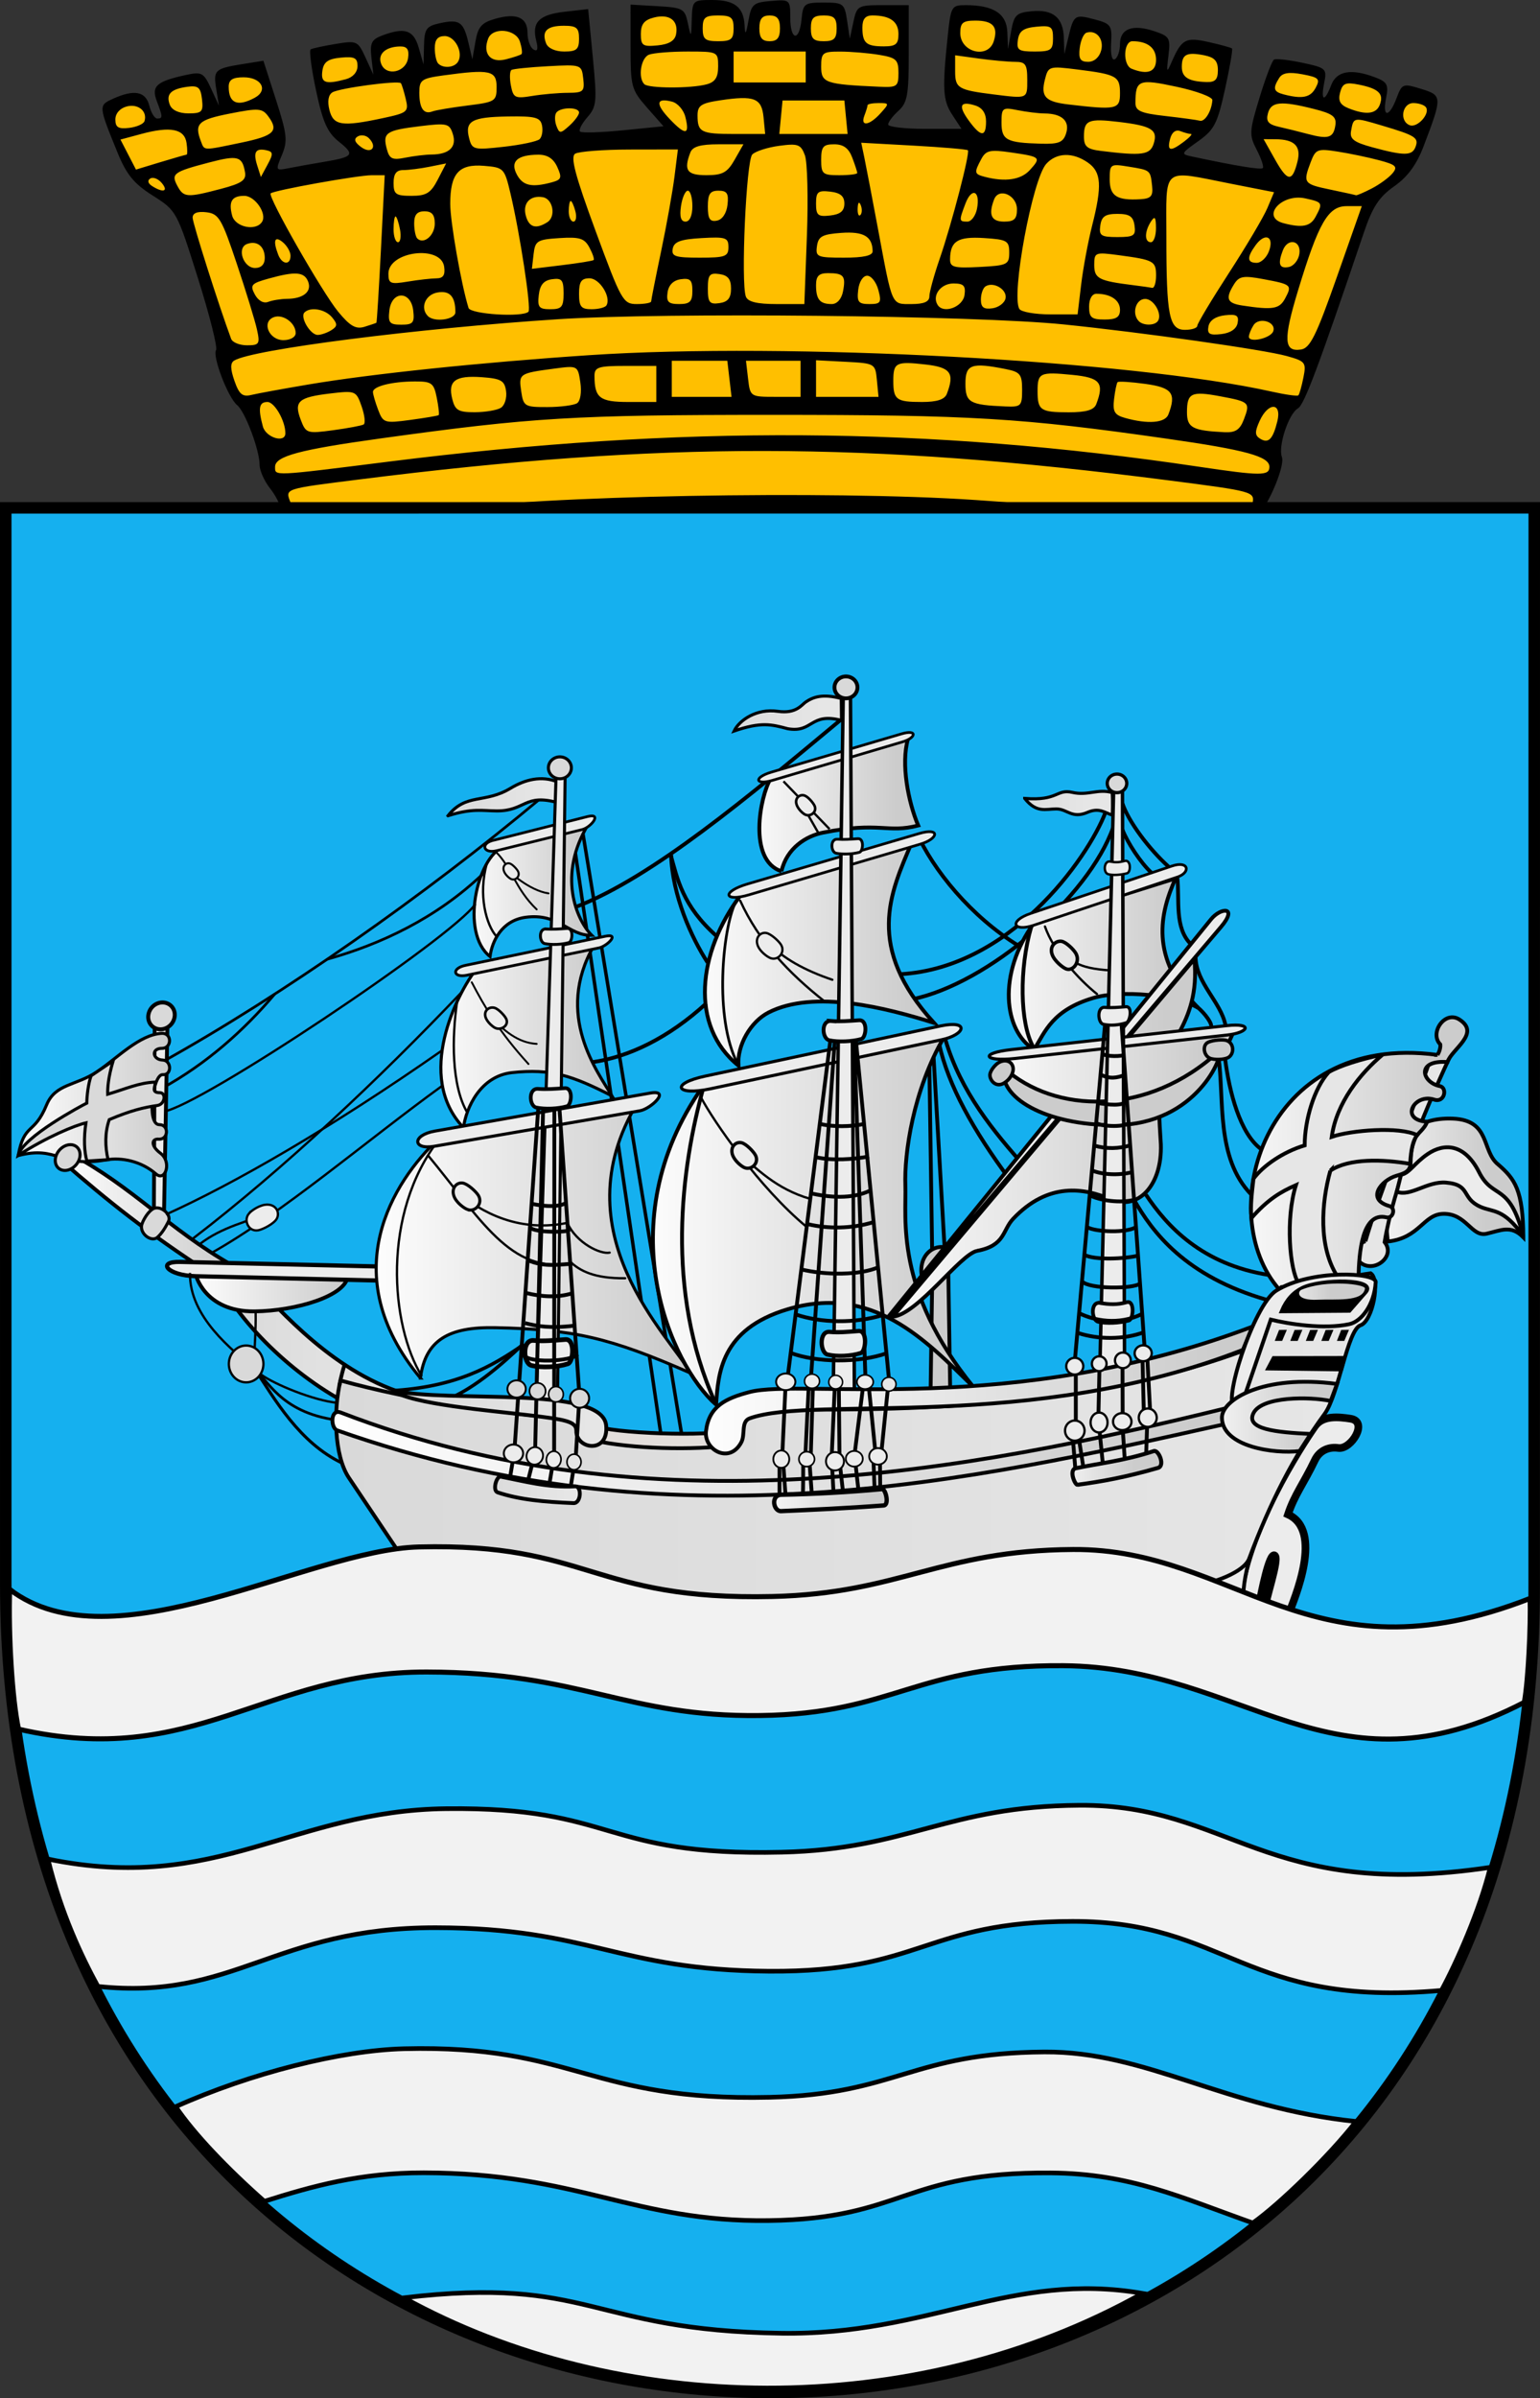<svg xmlns="http://www.w3.org/2000/svg" xmlns:xlink="http://www.w3.org/1999/xlink" height="622.617" width="400"><rect width="100%" height="100%" fill="#333333" stroke="none"/><defs><linearGradient id="b"><stop offset="0" style="stop-color:#d9d9d9;stop-opacity:1"/><stop offset="1" style="stop-color:#e6e6e6;stop-opacity:1"/></linearGradient><linearGradient id="c"><stop offset="0" style="stop-color:#fff;stop-opacity:1"/><stop offset="1" style="stop-color:#ccc;stop-opacity:1"/></linearGradient><linearGradient id="a"><stop offset="0" style="stop-color:#fff;stop-opacity:1"/><stop offset="1" style="stop-color:#ccc;stop-opacity:1"/></linearGradient><linearGradient gradientTransform="matrix(.983 0 0 1.003 1.49 -.858)" gradientUnits="userSpaceOnUse" xlink:href="#a" id="o" y2="77.376" x2="235.459" y1="77.376" x1="193.554"/><linearGradient gradientTransform="matrix(.983 0 0 1.003 1.49 -.858)" gradientUnits="userSpaceOnUse" xlink:href="#a" id="n" y2="115.016" x2="239.508" y1="115.016" x1="179.534"/><linearGradient gradientTransform="matrix(.983 0 0 1.003 1.49 -.858)" gradientUnits="userSpaceOnUse" xlink:href="#a" id="p" y2="182.296" x2="249.665" y1="182.296" x1="166.154"/><linearGradient spreadMethod="pad" gradientTransform="matrix(.983 0 0 1.003 1.49 -.858)" gradientUnits="userSpaceOnUse" xlink:href="#a" id="h" y2="98.836" x2="151.301" y1="98.836" x1="120.199"/><linearGradient gradientTransform="matrix(.983 0 0 1.003 1.49 -.858)" gradientUnits="userSpaceOnUse" xlink:href="#a" id="i" y2="135.78" x2="156.493" y1="135.78" x1="111.643"/><linearGradient gradientTransform="matrix(.983 0 0 1.003 1.49 -.858)" gradientUnits="userSpaceOnUse" xlink:href="#a" id="g" y2="187.182" x2="176.714" y1="187.182" x1="94.995"/><linearGradient gradientTransform="matrix(.983 0 0 1.003 1.49 -.858)" gradientUnits="userSpaceOnUse" xlink:href="#a" id="q" y2="117.465" x2="307.552" y1="117.465" x1="257.775"/><linearGradient gradientTransform="matrix(.983 0 0 1.003 1.49 -.858)" gradientUnits="userSpaceOnUse" xlink:href="#a" id="x" y2="161.352" x2="306.751" y1="161.352" x1="227.901"/><linearGradient gradientTransform="matrix(.983 0 0 1.003 1.49 -.858)" gradientUnits="userSpaceOnUse" xlink:href="#a" id="A" y2="143.709" x2="316.81" y1="143.709" x1="255.766"/><linearGradient gradientTransform="matrix(.983 0 0 1.003 1.49 -.858)" gradientUnits="userSpaceOnUse" xlink:href="#b" id="t" y2="240.131" x2="353.122" y1="240.131" x1="84.564"/><linearGradient gradientTransform="matrix(.983 0 0 1.003 1.49 -.858)" gradientUnits="userSpaceOnUse" xlink:href="#a" id="m" y2="165.291" x2="376.829" y1="165.291" x1="320.127"/><linearGradient gradientTransform="matrix(.983 0 0 1.003 1.49 -.858)" gradientUnits="userSpaceOnUse" xlink:href="#a" id="l" y2="171.981" x2="391.263" y1="171.981" x1="354.823"/><linearGradient gradientUnits="userSpaceOnUse" xlink:href="#a" id="w" y2="152.554" x2="43.382" y1="152.554" x1="4.252"/><linearGradient gradientUnits="userSpaceOnUse" xlink:href="#c" id="f" y2="200.112" x2="88.605" y1="200.112" x1="49.07"/><linearGradient gradientUnits="userSpaceOnUse" xlink:href="#c" id="y" y2="240.473" x2="310.898" y1="240.473" x1="83.714"/><linearGradient gradientUnits="userSpaceOnUse" xlink:href="#b" id="D" y2="250.064" x2="147.345" y1="250.064" x1="124.899"/><linearGradient gradientUnits="userSpaceOnUse" xlink:href="#a" id="E" y2="244.494" x2="294.594" y1="244.494" x1="271.058"/><linearGradient gradientUnits="userSpaceOnUse" xlink:href="#a" id="C" y2="252.659" x2="225.105" y1="252.659" x1="195.495"/><linearGradient gradientUnits="userSpaceOnUse" xlink:href="#b" id="r" y2="53.568" x2="213.608" y1="53.568" x1="185.427"/><linearGradient gradientUnits="userSpaceOnUse" xlink:href="#b" id="j" y2="74.751" x2="141.892" y1="74.751" x1="113.078"/><linearGradient gradientUnits="userSpaceOnUse" xlink:href="#b" id="s" y2="76.279" x2="282.223" y1="76.279" x1="258.994"/><linearGradient gradientUnits="userSpaceOnUse" xlink:href="#c" id="u" y2="224.806" x2="317.622" y1="224.806" x1="178.27"/><linearGradient gradientUnits="userSpaceOnUse" xlink:href="#b" id="v" y2="231.913" x2="154.054" y1="231.913" x1="98.97"/><linearGradient gradientUnits="userSpaceOnUse" xlink:href="#b" id="e" y2="213.68" x2="101.114" y1="213.68" x1="56.411"/><linearGradient gradientUnits="userSpaceOnUse" xlink:href="#a" id="d" y2="179.909" x2="59.173" y1="179.909" x1="15.274"/><linearGradient gradientUnits="userSpaceOnUse" xlink:href="#c" id="k" y2="208.008" x2="241.161" y1="208.008" x1="232.812"/><linearGradient gradientUnits="userSpaceOnUse" xlink:href="#c" id="F" y2="231.553" x2="339.07" y1="231.553" x1="308.925"/><linearGradient gradientUnits="userSpaceOnUse" xlink:href="#c" id="z" y2="199.896" x2="345.642" y1="199.896" x1="328.962"/><radialGradient gradientTransform="matrix(.983 0 0 .349 1.49 96.506)" gradientUnits="userSpaceOnUse" xlink:href="#a" id="B" fy="148.769" fx="284.765" r="28.341" cy="148.769" cx="284.765"/></defs><path d="M43.283 31.14c-.304-2.502-.67-5.233-.946-7.788 2.479-.637 5.831-3.151 9.112-2.344 1.143 2.541 3.076 5.006 3.554 7.901.968-.253 2.086-.782 3.176-.831.079-2.458.911-5.614.265-8.28 2.808-.38 5.964-.955 8.923-1.21 1.84 5.373 4.862 10.468 5.595 16.332-1.355 3.992-1.787 8.449-4.121 12.135 7.845-1.715 16.823-2.828 24.727-5.406-2.72-3.27-4.578-7.356-8.205-9.867-.916-5.64-3.059-11.247-2.8-17.23 3.105-.322 6.336-.869 9.518-.988 1.409 2.224 2.628 4.553 4.198 6.629.404-.008.948.202 1.363-.027-.062-2.502.322-5.067-.187-7.565 2.093-.736 5.983-2.745 8.288-2.913 1.421 2.607 1.24 7.186 4.839 8.874.527-3.161 1.95-6.545 1.657-9.944 1.577-.115 3.144-.631 4.759-.347 1.604 2.792 5.61 5.524 5.493 9.562 1.309-3.136 2.16-6.597 4.008-9.602 2.117-.193 5.295-3.412 8.09-.737 1.804 2.417 1.491 7.415 5.668 7.593.087-2.862.835-5.894.267-8.821 3.458-.285 6.99-1.62 10.373-.855.895 6.982 3.192 14.028 2.727 21.277-2.763 3.233-4.204 8.45-8.94 10.462 8.97-.276 21.599-1.747 31.91-.983-2.666-3.164-4.885-6.816-8.09-9.602-1.097-2.604-3.557-5.395-3.651-8.671-.17-4.745-.183-9.573-.508-14.274 3.825-.053 7.74-.303 11.63-.16 1.123 1.97.613 7.675 4.01 7.03.64-2.418 1.808-4.845 1.978-7.458 2.84-.071 5.716.118 8.555-.214.525 2.45 1.382 4.928 1.604 7.484.53.021 1.394.275 2.031.08.879-2.435 1.936-4.98 2.7-7.484 1.66-.143 3.306-.355 4.973-.428.841 2.571 2.892 5.484 2.807 8.58.855.175 1.72.506 2.62.535.786-2.458 3.86-4.992 2.674-8.366 2.475.045 5.062-.865 7.463.135.313 2.52 1.085 5.245.983 7.901 1.198.013 2.42.081 3.63.038.594-2.763 1.763-5.512 1.814-8.43 3.014.23 6.912-.97 9.906.756.339 5.767 1.619 12.005 1.058 17.994-2.527 4.071-3.956 9.065-7.675 12.362 8.473.881 17.451 1.929 26.164 2.722-1.588-4.836-7.262-9.651-7.292-15.576-.007-1.384-.028-2.828.75-4.347.816-4.157 2.056-8.546 2.534-12.91 3.22.382 6.46 1.18 9.735 1.154.202 2.574.807 5.31.624 7.976.89.12 1.886.273 2.817.378.548-1.889.937-4.085 1.74-5.992 2.363-.325 6.263-4.652 9.621-1.323 1.285 3.1-.102 9.706 4.103 9.905 2.406-2.557 2.124-11.926 8.185-8.695.306 2.935 1.495 6.367 1.002 9.602 1.18.485 2.365 1.495 3.724 1.53.677-2.883.087-6.57 2.117-9.015 2.227.296 4.61.273 6.825.907.75 2.805 3.431 5.771 2.46 9.193.642.005 1.41.036 2.098.014 1.552-2.04 1.063-7.198 5.29-6.958 2.75.703 5.422 2.481 8.432 2.155-1.308 5.898-2.03 12.236-4.008 18.07-3.803 3.026-7.074 5.929-10.926 8.695 8.927 1.488 18.7 4.242 28.129 4.687-1.303-2.784-2.815-6.416-4.386-9.375.625-3.665.564-7.38 1.872-10.982 1.232-2.838 1.715-6.105 3.743-8.619 3.594.786 7.316 1.074 10.813 2.363-.318 2.24-.635 4.544-.964 6.786.834.175 1.706.685 2.609.548 1.476-2.236 2.47-5.092 4.593-6.956 3.335 1.087 7.364.533 10.152 3.308-.336 1.867-.45 3.966-1.038 5.767.463.695.68 1.644 1.39 2.085 1.361-1.94 6.095-3.803 5.4-7.698 2.199.97 4.216 2.744 6.79 2.994-1.79 4.87-2.361 11.908-6.095 16.573-3.222 2.245-6.327 6.018-10.586 7.378-2.195 7.056-4.553 12.88-6.684 21.491-3.386 9.862-7.522 20.089-10.426 30.367-.33.488-1.247.993-1.323 1.96-1.504 2.23-4.35 3.759-4.666 6.914-.089 1.58-2.267 5.176-.428 7.592-1.427 4.281-2.807 8.677-4.384 13.151-4.537-.07-9.253-1.023-13.902-.213-46.502.346-96.978.498-145.435.855-31.24-.272-63.41.803-94.443-1.382-3.05-7.907-6.636-17.055-9.83-25.48-1.495-1.547-3.031-2.572-4.235-4.385-.21-2.955-1.107-6.378-.68-9.602-3.72-12.034-8.902-23.736-11.192-36.216-4.336-3.029-8.186-6.091-12.552-8.77-2.257-6.25-6.8-11.791-6.881-19.053 2.272-.35 5.046-1.655 7.864-1.21.929 1.7 2.68 3.58 3.1 5.671 1.158-.634 2.647-.597 3.857-.87z" style="fill:#ffbf00;fill-opacity:1;stroke:#000;stroke-width:1px;stroke-linecap:butt;stroke-linejoin:miter;stroke-opacity:1"/><path style="fill:#000;fill-opacity:1;stroke-width:1" d="M72.785 131.974c0-1.005-1.204-3.357-2.676-5.229-1.472-1.87-2.677-4.586-2.677-6.033 0-3.856-3.746-13.824-5.839-15.538-2.366-1.937-6.476-12.668-5.473-14.29.43-.695-1.695-9.116-4.722-18.714-5.463-17.328-5.545-17.478-11.719-21.392-4.944-3.135-6.831-5.454-9.222-11.33-4.892-12.022-4.897-12.081-1.12-13.802 5.502-2.506 8.51-1.938 9.444 1.783.462 1.84 1.376 3.345 2.033 3.345 1.498 0 1.49-.382-.103-4.571-1.46-3.84-.027-5.101 7.67-6.754 4.013-.861 4.535-.575 6.428 3.521l2.06 4.46-.697-4.298c-.803-4.956-.397-5.34 6.861-6.5l5.382-.861 3.273 10.168c2.879 8.945 3.064 10.664 1.537 14.293-1.717 4.084-1.698 4.118 1.924 3.4 2.012-.398 6.067-1.125 9.01-1.615 7.665-1.275 8.099-1.857 3.889-5.213-3.005-2.396-4.203-5.067-5.95-13.267-1.204-5.646-1.835-10.473-1.402-10.726.433-.253 3.353-.885 6.489-1.404 5.51-.911 5.77-.793 7.749 3.526L96.98 19.4l-.508-4.463c-.424-3.72.027-4.667 2.709-5.687 5.93-2.254 8.24-1.5 9.575 3.126l1.256 4.348.12-4.911c.107-4.321.6-5.016 4.103-5.786 5.072-1.114 6.14-.396 7.416 4.983l1.038 4.376.808-4.637c.658-3.78 1.597-4.862 5.08-5.858 5.627-1.609 8.44-.38 8.44 3.684 0 1.82.69 3.735 1.533 4.256 1.062.656 1.285-.044.725-2.274-1.204-4.795.745-6.759 7.46-7.515l6.034-.68 1.211 12.533c1.114 11.524 1 12.775-1.413 15.538-1.444 1.653-2.303 3.328-1.91 3.721.394.394 5.43.246 11.191-.329l10.476-1.045-4.272-4.86c-4.058-4.616-4.272-5.405-4.272-15.791V1.198l7.018.405c6.593.38 7.07.647 7.871 4.418.825 3.884.858 3.852 1.011-1.003.155-4.89.288-5.018 5.244-5.018 5.886 0 8.225 1.828 8.473 6.623.136 2.652.36 2.368 1.003-1.271.755-4.27 1.27-4.72 5.846-5.098 4.937-.409 5.018-.338 5.018 4.348 0 5.962 2.359 6.297 2.926.416.397-4.112.711-4.349 5.772-4.349 5.09 0 5.388.23 6.061 4.683l.708 4.683.931-4.348c.9-4.206 1.153-4.349 7.656-4.349h6.724v12.504c0 10.804-.364 12.832-2.676 14.925-1.472 1.332-2.677 2.93-2.677 3.553 0 .621 4.285 1.13 9.522 1.13h9.52l-2.41-3.68c-2.446-3.73-2.608-6.721-1.125-20.738.78-7.367.976-7.694 4.61-7.694 7.236 0 10.645 2.199 10.838 6.991l.176 4.382.827-4.683c.729-4.122 1.36-4.734 5.264-5.109 5.617-.539 8.24 1.626 8.414 6.945l.137 4.185 1.046-4.416c1.374-5.803 1.634-5.976 6.897-4.573 4.161 1.109 4.473 1.566 4.194 6.155-.18 2.949.228 4.631 1.004 4.152.717-.444 1.305-2.212 1.305-3.93 0-3.978 3.227-5.214 8.806-3.373 4.082 1.347 4.342 1.786 3.776 6.392-.544 4.424-.457 4.6.819 1.672 2.62-6.012 3.638-6.558 9.683-5.2 3.085.694 5.793 1.443 6.016 1.667.224.223-.597 4.971-1.823 10.551-1.964 8.936-2.79 10.545-6.934 13.492-4.618 3.286-4.645 3.359-1.483 4.031 11.547 2.458 17.737 3.465 18.234 2.968.314-.315-.392-2.437-1.57-4.716-2.005-3.875-1.96-4.748.7-13.506 1.565-5.15 3.258-9.618 3.762-9.93.504-.311 3.82.053 7.369.81 6.19 1.32 6.42 1.533 5.676 5.251-.952 4.76.11 5.067 1.834.531 1.4-3.681 5.229-4.343 11.45-1.979 3.096 1.178 3.483 1.918 2.796 5.352-1.026 5.13.78 5.164 2.71.052 1.439-3.809 1.641-3.886 6.398-2.426 5.52 1.694 5.534 2.009.684 14.777-1.856 4.886-4.15 8.028-7.671 10.507-3.952 2.783-5.636 5.35-7.9 12.042-11.734 34.7-15.49 44.711-17.113 45.62-2.402 1.343-5.22 9.87-4.168 12.61.97 2.525-4.61 15.035-6.738 15.114-.842.03-1.23-1.293-.894-3.049.584-3.057.264-3.145-21.931-6.002-78.29-10.076-131.391-10.138-209.87-.247-20.044 2.527-19.463 2.332-18.046 6.058.98 2.578.823 3.295-.722 3.295-1.086 0-1.974-.822-1.974-1.827zm28.264-12.137c75.816-9.53 140.063-9.127 210.258 1.32 16.219 2.413 18.409 2.417 18.409.036 0-2.7-6.106-4.37-26.764-7.322-37.656-5.38-50.633-6.162-102.37-6.162-51.525 0-62.187.641-101.695 6.112-21.144 2.928-27.44 4.62-27.44 7.372 0 2.435-.877 2.475 29.602-1.356zm230.725-10.455c1.22-4.942-2.349-5.036-4.588-.121-1.294 2.839-1.272 3.774.108 4.627 2.169 1.34 3.322.18 4.48-4.506zm-257.65 3.098c0-3.202-2.817-8.116-4.651-8.116-2.186 0-2.481 1.566-1.197 6.356.778 2.904 5.847 4.43 5.847 1.76zm20.327-2.277c.508-.3.272-2.412-.523-4.694-1.417-4.065-1.583-4.133-8.181-3.351-8.245.976-9.45 2.048-7.645 6.795 1.356 3.566 1.632 3.656 8.413 2.741 3.857-.52 7.427-1.191 7.936-1.491zm228.645-1.341c1.663-4.375 1.48-4.553-6.18-5.984-7.486-1.399-8.611-.857-8.611 4.148 0 4.015 1.43 4.777 9.735 5.184 2.866.141 4.02-.623 5.056-3.348zm-209.153-1.09c.19-.167-.036-2.207-.501-4.532-.764-3.816-1.318-4.226-5.697-4.21-5.944.023-10.873 1.26-10.873 2.727 0 .603.609 2.695 1.352 4.651 1.298 3.413 1.635 3.518 8.364 2.612 3.856-.52 7.166-1.08 7.355-1.248zm189.535-.172c2.107-5.49.992-6.974-5.964-7.93-3.727-.513-6.98-.72-7.23-.46-.25.26-.662 2.248-.918 4.42-.384 3.259.119 4.11 2.88 4.883 5.93 1.66 10.384 1.298 11.232-.913zm-173.369-1.735c.985-.624 1.587-2.571 1.338-4.328-.386-2.733-1.298-3.254-6.32-3.614-6.896-.494-8.843.95-7.657 5.675.736 2.934 1.602 3.44 5.857 3.422 2.746-.01 5.798-.53 6.782-1.155zm154.635-.94c2.126-5.542 1.025-6.89-6.214-7.6-8.431-.829-9.032-.548-9.032 4.22 0 4.988.748 5.495 8.109 5.495 4.532 0 6.554-.6 7.137-2.116zm-134.85-.246c.854-.559 1.218-2.886.844-5.39-.659-4.402-.665-4.406-6.855-3.58-9.023 1.204-9.175 1.309-8.507 5.856.58 3.946.894 4.137 6.812 4.117 3.412-.01 6.88-.463 7.706-1.004zm115.59-3.492c0-3.988-.49-4.614-4.183-5.352-8.992-1.799-10.538-1.248-10.538 3.753 0 4.923 1.085 5.543 10.371 5.932 4.084.171 4.35-.093 4.35-4.333zm-95.012-1.506v-4.683h-8.029c-7.023 0-8.029.322-8.029 2.567 0 5.754 1.36 6.8 8.841 6.8h7.217zm75.464 2.567c2.067-5.385.977-6.883-5.542-7.618-7.674-.865-8.365-.515-8.365 4.238 0 4.923.776 5.496 7.44 5.496 3.922 0 5.904-.648 6.467-2.116zM80.145 99.814c16.378-2.764 44.765-5.724 72.93-7.606 51.258-3.424 141.103 1.367 177.165 9.448 3.587.804 6.737 1.247 7 .984.262-.263.85-2.344 1.307-4.625.781-3.907.53-4.231-4.335-5.584-5.955-1.657-37.482-6.119-58.023-8.213-22.87-2.331-103.362-3.156-131.223-1.344-36.63 2.382-79.474 7.851-84.154 10.743-1.024.633-1 2.153.08 5.253 1.218 3.494 2.088 4.225 4.365 3.67 1.565-.381 8.264-1.608 14.888-2.726zm109.316-1.47-.547-4.684h-14.427v9.366h15.52zm18.48 0V93.66H193.76l.547 4.683c.541 4.64.608 4.683 7.09 4.683h6.545zm19.823.334c-.414-4.3-.506-4.353-8.114-4.75l-7.694-.401v9.5h16.228zm119.476-26.76 6.472-18.398h-3.942c-4.803 0-7.276 4.29-12.617 21.888-3.877 12.775-3.717 16.007.76 15.336 2.367-.355 3.964-3.58 9.327-18.826zM66.742 85.534c-.497-2.261-2.854-9.938-5.237-17.06-3.924-11.725-4.67-12.987-7.9-13.37-2.336-.277-3.57.21-3.57 1.41 0 1.444 6.846 22.98 10 31.46.342.92 2.195 1.672 4.116 1.672 3.204 0 3.42-.34 2.59-4.112zm10.058.931c0-2.635-3.32-5.03-5.705-4.114-3.223 1.236-1.23 5.957 2.515 5.957 1.817 0 3.19-.793 3.19-1.843zm253.926-.497c.799-2.426-3.72-3.775-5.14-1.534-.65 1.027-1.191 2.36-1.202 2.964-.033 1.73 5.73.43 6.342-1.43zm-244.645-.254c1.592-1.008 1.621-1.577.17-3.325-1.771-2.134-5.625-2.813-7.174-1.264-1.218 1.218 1.531 5.85 3.457 5.825.894-.01 2.49-.568 3.547-1.236zm235.377-1.854c.374-1.972-.265-2.358-3.322-2.007-2.387.274-3.958 1.337-4.25 2.876-.374 1.972.265 2.358 3.323 2.007 2.386-.274 3.957-1.337 4.25-2.876zm-223.693-.067c.123-.093.659-8.748 1.191-19.235l.968-19.066H96.54c-3.617 0-25.44 3.922-26.237 4.716-.816.811 13.382 25.683 17.54 30.728 3.075 3.73 4.587 4.595 6.825 3.908 1.58-.485 2.975-.958 3.098-1.05zm213.216.797c0-.573 3.699-6.744 8.219-13.714 4.52-6.97 9.008-14.541 9.972-16.825l1.754-4.152-11.216-2.203c-18.213-3.578-16.758-4.766-16.758 13.685 0 20.67.717 24.251 4.851 24.251 1.748 0 3.178-.469 3.178-1.042zm-203.649-3.975c-.597-5.19-5.602-5.19-6.2 0-.367 3.19.046 3.68 3.1 3.68 3.054 0 3.467-.49 3.1-3.68zm193.244 2.933c1.573-1.573-.73-5.944-3.133-5.944-2.465 0-3.553 3.874-1.628 5.798 1.086 1.086 3.74 1.167 4.761.146zm-182.293-2.49c0-4.121-1.495-5.729-4.75-5.106-3.114.595-4.46 4.04-2.387 6.112 1.686 1.686 7.137.919 7.137-1.005zm172.626-.634c0-2.503-2.441-4.158-6.132-4.158-1.132 0-1.897 1.35-1.897 3.345 0 2.825.624 3.345 4.014 3.345 3.047 0 4.015-.61 4.015-2.532zm-153.647.504c.768-.768-2.216-20.346-4.687-30.753-1.546-6.514-1.727-6.701-6.883-7.122-6.527-.532-8.747 1.977-8.747 9.89 0 4.675 2.851 20.884 4.75 27.003.508 1.637 14.057 2.492 15.567.982zm143.551-7.003c.505-4.232 1.78-11.092 2.83-15.246 2.66-10.502 2.434-14.008-1.061-16.456-3.938-2.758-8.155-2.636-10.824.314-3.584 3.96-9.18 34.126-6.988 37.672.48.775 4.078 1.41 7.998 1.41h7.127zm-134.428 2.248c0-3.494-.45-4.043-3.01-3.68-2.157.307-3.132 1.473-3.435 4.108-.365 3.168.054 3.68 3.01 3.68 2.942 0 3.435-.59 3.435-4.108zm11.138 3.104c1.27-2.157-1.782-7.025-4.404-7.025-2.13 0-2.72.871-2.72 4.014 0 3.364.53 4.014 3.267 4.014 1.797 0 3.532-.451 3.857-1.003zm92.999-2.676c.344-2.423-.216-3.01-2.868-3.01-3.303 0-5.628 3.123-4.129 5.549 1.502 2.43 6.551.598 6.997-2.54zm10.664.837c.434-2.28-3.102-4.395-5.19-3.104-.67.414-1.218 1.963-1.218 3.442 0 2.022.745 2.584 2.997 2.263 1.648-.235 3.183-1.406 3.411-2.6zm72.606.052c1.872-3.497 1.697-3.652-5.667-5.028-5.17-.965-6.279-.772-7.585 1.319-2.333 3.736-1.87 4.932 2.15 5.541 7.928 1.2 9.629.92 11.102-1.832zm-259.225.094c4.199-.03 6.467-1.865 5.48-4.435-.992-2.586-3.278-2.769-10.285-.823-4.506 1.251-4.878 1.679-3.577 4.11.873 1.631 2.256 2.406 3.467 1.941 1.107-.425 3.32-.782 4.915-.793zm94.567.666c0-.38 1.165-6.251 2.59-13.046 1.424-6.794 2.986-15.514 3.47-19.377l.882-7.025-12.504.02c-6.877.011-13.26.501-14.185 1.088-1.275.81.005 5.647 5.31 20.05 6.701 18.193 7.146 18.982 10.714 18.982 2.048 0 3.723-.311 3.723-.692zm10.706-2.746c0-2.8-.56-3.359-3.011-3.01-1.935.274-3.164 1.503-3.439 3.438-.348 2.452.21 3.01 3.011 3.01 2.8 0 3.439-.638 3.439-3.438zm10.036-.576c0-2.45-.806-3.46-3.011-3.772-2.574-.366-3.01.182-3.01 3.772s.436 4.138 3.01 3.773c2.205-.313 3.01-1.323 3.01-3.773zm19.71-13.714c.364-9.751.128-19.16-.524-20.911-1.054-2.83-1.791-3.101-6.668-2.447-3.015.404-6.162 1.413-6.993 2.242-1.578 1.574-3.012 33.407-1.664 36.921.516 1.344 2.916 1.923 7.963 1.923h7.224zm9.382 14.415c.765-4 .175-4.715-3.89-4.715-2.379 0-3.122.744-3.122 3.122 0 3.718.989 4.906 4.081 4.906 1.382 0 2.55-1.32 2.931-3.313zm9.169-.366c-.542-2.024-1.845-3.68-2.896-3.68-1.09 0-2.093 1.581-2.334 3.68-.361 3.138.064 3.68 2.895 3.68 2.967 0 3.214-.39 2.335-3.68zm13.259 1.678c0-1.101 1.196-5.467 2.658-9.7 3.155-9.14 7.952-27.578 7.343-28.225-.236-.25-6.565-.793-14.064-1.206l-13.635-.752.81 3.883c.446 2.135 2.049 10.505 3.562 18.6 3.79 20.267 3.4 19.401 8.732 19.401 3.186 0 4.594-.613 4.594-2.001zm58.88-5.4c0-3.755-.578-4.07-9.702-5.292-6.14-.822-6.356-.735-6.356 2.55 0 3.51 1.174 4.122 10.036 5.227 2.208.276 4.466.592 5.018.702.552.11 1.004-1.324 1.004-3.187zm-186.918.726c1.757-.01 2.316-.853 2.007-3.025-.815-5.74-14.478-4.027-14.478 1.814 0 2.588.515 2.8 5.018 2.055 2.76-.456 6.114-.836 7.453-.844zM68.77 66.979c0-3.036-2.035-4.625-4.643-3.624-2.69 1.032-.919 6.221 2.123 6.221 1.603 0 2.52-.945 2.52-2.597zm85.418.537c.244-.212-.246-1.674-1.088-3.247-1.287-2.404-2.533-2.796-7.803-2.456-5.777.372-6.306.703-6.706 4.192l-.434 3.789 7.794-.946c4.287-.52 7.993-1.119 8.237-1.332zm107.95-1.954c0-3.056-.566-3.38-6.562-3.761-6.806-.432-8.767.793-8.807 5.5-.018 2.089 1.002 2.355 7.674 2.008 7.209-.376 7.695-.613 7.695-3.747zm75.366.321c.498-3.493-3.02-4.213-4.3-.88-1.361 3.548-.922 4.79 1.53 4.323 1.288-.245 2.534-1.795 2.77-3.443zm-262.043.512c0-1.014-.903-2.593-2.007-3.509-2.128-1.766-2.612-.456-1.195 3.236 1 2.603 3.202 2.791 3.202.273zm254.135-1.167c1.442-3.833-.986-4.962-3.443-1.601-2.342 3.202-2.263 4.611.26 4.611 1.128 0 2.56-1.355 3.183-3.01zm-140.39-1.074c0-2.471-.7-2.705-7.012-2.341-5.42.312-7.114.936-7.458 2.746-.381 2.003.632 2.341 7.013 2.341 6.629 0 7.458-.305 7.458-2.746zm37.45 1.074c-.048-3.847-2.332-5.186-8.142-4.77-4.934.353-5.958.91-6.317 3.432-.4 2.813.062 3.01 7.026 3.01 5.081 0 7.446-.532 7.432-1.672zM103.89 59.54c-.352-1.84-.87-3.345-1.153-3.345-.282 0-.513 1.506-.513 3.345 0 1.84.519 3.345 1.153 3.345s.864-1.505.513-3.345zm9.04-1.48c0-2.31-.746-3.203-2.677-3.203-1.912 0-2.676.892-2.676 3.122 0 1.717.36 3.482.8 3.922 1.666 1.666 4.552-.77 4.552-3.842zm187.324 1.146c-.015-2.867-.306-3.237-1.317-1.673-1.692 2.618-1.692 5.352 0 5.352.736 0 1.329-1.655 1.317-3.68zm-5.573-.67c-.335-2.357-1.298-3.01-4.442-3.01-3.145 0-4.108.653-4.443 3.01-.376 2.65.158 3.011 4.443 3.011 4.284 0 4.818-.361 4.442-3.01zm-226.598-.975c1.31-2.118-1.864-6.718-4.634-6.718-3.23 0-4.12 1.441-3.157 5.12.794 3.035 6.216 4.147 7.791 1.598zm74.084.126c2.292-1.453 1.48-6.032-1.151-6.492-3.285-.574-5.29 1.545-4.462 4.714.815 3.116 2.606 3.683 5.613 1.778zm199.544-1.404c1.947-3.636 1.863-3.784-2.684-4.783-6.195-1.36-11.644 4.878-5.632 6.449 4.855 1.269 6.973.844 8.316-1.666zM149.45 54.858c-.385-1.472-.93-2.676-1.213-2.676-.282 0-.513 1.204-.513 2.676 0 1.472.546 2.676 1.213 2.676s.898-1.204.513-2.676zm30.39-1.338c0-2.207-.533-4.014-1.186-4.014-.652 0-1.451 1.807-1.775 4.014-.402 2.74-.026 4.014 1.186 4.014 1.08 0 1.776-1.57 1.776-4.014zm9.122-.346c.34-2.952-.116-3.668-2.342-3.668-2.195 0-2.765.848-2.765 4.112 0 3.194.523 4.013 2.342 3.668 1.412-.267 2.51-1.9 2.765-4.112zm64.812.983c.888-4.642-1.37-5.616-3.012-1.3-1.713 4.505-1.694 4.677.515 4.677 1.018 0 2.142-1.52 2.497-3.377zm10.372.188c0-3.699-4.718-5.745-5.935-2.574-1.536 4-.743 5.763 2.59 5.763 2.632 0 3.345-.68 3.345-3.189zm-44.83-1.494c0-1.924-1.032-2.795-3.68-3.1-3.19-.366-3.68.047-3.68 3.1 0 3.054.49 3.467 3.68 3.1 2.648-.305 3.68-1.175 3.68-3.1zm4.26.418c-.427-1.067-.744-.75-.808.809-.058 1.41.258 2.2.703 1.756.444-.445.492-1.599.105-2.565zm75.668-5.018c-.46-4.125-.379-4.06-6.161-4.998-4.688-.76-4.85-.65-4.85 3.304 0 4.346 1.865 5.545 8.03 5.163 2.708-.167 3.276-.828 2.981-3.47zm-241.847.78c5.402-1.422 6.605-2.255 6.244-4.323-.725-4.16-1.867-4.474-9.264-2.54-9.33 2.44-9.999 2.929-8.311 6.081 1.632 3.05 2.492 3.11 11.33.782zm56.304-2.395 2.176-4.208-4.316.863c-2.374.475-5.446.863-6.826.863-1.784 0-2.509.967-2.509 3.345 0 2.926.582 3.345 4.65 3.345 3.86 0 5.018-.714 6.825-4.208zm242.609 2.29c2.04-1.056 4.464-2.827 5.385-3.936 1.424-1.716.909-2.221-3.443-3.38-2.814-.748-7.663-1.762-10.774-2.25-5.266-.829-5.752-.641-7.026 2.708-2.062 5.424-1.864 5.707 4.989 7.135 3.496.729 6.536 1.396 6.757 1.483.22.087 2.07-.705 4.112-1.76zm-314.29-1.412c-.91-1.096-2.252-1.623-2.983-1.17-.808.498-.617 1.272.486 1.971 2.887 1.829 4.303 1.374 2.497-.801zm101.266-.166c2.546-.682 2.733-1.196 1.458-3.996-1.002-2.198-2.558-3.205-4.93-3.191-5.484.032-7.371 1.783-5.563 5.161 1.555 2.905 3.844 3.418 9.035 2.026zm124.213-3.202c2.987-3.3 2.831-3.445-4.942-4.573-5.421-.786-6.465-.55-7.694 1.748-1.89 3.53-1.82 3.871.92 4.587 5.328 1.392 9.418.777 11.716-1.762zm69.507-2.194c1.003-3.993-.745-5.773-5.702-5.805l-3.097-.02 2.978 5.297c3.266 5.81 4.468 5.919 5.821.528zM69.242 39.018c-2.856-.64-3.538.46-2.437 3.929l.954 3.008 1.751-3.242c1.49-2.76 1.45-3.309-.268-3.695zm121.575 2.452 2.28-4.006h-6.486c-4.68 0-6.711.59-7.297 2.117-1.788 4.658-.895 5.911 4.206 5.903 4.169-.007 5.403-.686 7.297-4.014zm31.844 3.44c0-.32-.587-2.126-1.305-4.014-.925-2.433-2.288-3.432-4.683-3.432-2.862 0-3.379.614-3.379 4.014 0 3.696.372 4.014 4.684 4.014 2.576 0 4.683-.262 4.683-.582zM48.456 40.155c.235-.008.235-1.37 0-3.025-.52-3.664-4.157-4.4-11.705-2.368l-5.463 1.471 2.015 3.896 2.015 3.897 6.355-1.929c3.496-1.06 6.548-1.934 6.783-1.942zm63.638-.035c4.576-.033 6.59-1.963 5.53-5.302-.881-2.774-1.471-2.917-8.507-2.06-8.848 1.077-9.756 1.692-8.666 5.862.692 2.643 1.423 2.995 4.807 2.319 2.196-.44 5.272-.808 6.836-.82zm-16.293-4.262c-.754-.754-2.063-.945-2.907-.423-1.062.656-.789 1.498.887 2.733 2.659 1.96 4.353.022 2.02-2.31zm203.859 1.44c1.14-3.594-.53-4.632-9.083-5.645-7.912-.937-9.036-.464-9.036 3.798 0 2.587.814 3.283 4.35 3.721 10.764 1.336 12.84 1.053 13.769-1.875zm67.992.878c.926-2.412.039-2.985-8.607-5.552-7.555-2.243-7.471-2.257-8.126 1.403-.368 2.063.751 2.912 5.56 4.217 8.24 2.235 10.294 2.222 11.173-.068zM62.65 37.036c8.53-1.773 9.823-3.01 7.074-6.77-1.603-2.19-2.505-2.26-10.055-.775-8.2 1.613-9.24 2.613-7.482 7.195.95 2.473.351 2.453 10.463.35zm77.505-.903c.621-.583.904-2.178.63-3.544-.427-2.12-1.727-2.464-8.89-2.35-9.39.149-11.215 1.182-10.037 5.686.77 2.946 1.21 3.052 8.99 2.183 4.498-.503 8.686-1.392 9.307-1.975zm167.403.62c1.429-1.08 2.23-1.965 1.782-1.965-.448 0-1.689-.335-2.756-.745-1.213-.465-2.21.288-2.66 2.007-.845 3.228.063 3.403 3.634.703zm-30.646-2.132c1.013-3.192-1.08-5.132-5.573-5.164-1.564-.011-4.726-.397-7.026-.857-3.953-.79-4.182-.613-4.182 3.247 0 4.531 1.282 5.212 10.281 5.462 4.605.128 5.757-.349 6.5-2.688zm69.937-2.103c.33-2.23-.696-3.006-5.611-4.243-8.565-2.157-11.106-1.908-11.91 1.167-.543 2.074.104 2.863 2.855 3.484 1.955.44 5.362 1.284 7.57 1.874 5.299 1.414 6.61.993 7.096-2.282zM150.4 29.228c0-1.52-5-1.447-5.948.087-.414.67-.375 2.201.087 3.403.77 2.008 1.042 2.001 3.35-.086 1.38-1.25 2.51-2.781 2.51-3.403zm27.608 1.1c-.449-1.787-1.992-3.556-3.43-3.931-4.207-1.1-4.405.574-.542 4.605 4.066 4.244 5.16 4.058 3.972-.675zm20.316.123c-.482-4.99-2.399-5.738-11.282-4.406-4.948.742-5.864 1.354-5.864 3.92 0 4.376.896 4.823 9.675 4.823h7.89zm21.411-.011-.42-4.349h-16.058l-.419 4.349-.419 4.348h17.736zm36.38 1.094c0-2.12-.968-3.563-2.776-4.137-3.984-1.264-4.542.018-1.704 3.913 3.128 4.293 4.48 4.36 4.48.224zm-218.582-.09c.797-2.564-1.645-4.583-4.607-3.808-1.78.465-2.963 1.816-2.963 3.383 0 2.042.778 2.517 3.577 2.186 1.967-.233 3.764-1.026 3.993-1.762zM370.409 27.9c-.388-.627-1.874-1.14-3.303-1.14-2.93 0-3.689 4.72-.925 5.755 1.936.725 5.275-2.92 4.228-4.615zM99.48 30.664c6.41-1.375 6.71-1.63 5.899-5.018-.47-1.963-1.035-3.783-1.254-4.044-.656-.783-15.992 1.267-17.79 2.377-1.054.652-1.336 2.329-.77 4.58 1.018 4.058 3.238 4.394 13.915 2.105zm129.202-1.228c2.351-2.597 2.337-2.676-.462-2.676-1.586 0-2.883.252-2.883.56 0 .308-.366 1.512-.813 2.676-1.136 2.962 1.263 2.639 4.158-.56zm86.219-3.452c.052-.794-4.098-2.344-9.22-3.444-9.957-2.137-10.759-1.822-10.759 4.233 0 2.015 1.42 2.63 7.695 3.338 4.232.478 8.296 1.031 9.032 1.23 1.317.357 3.068-2.527 3.252-5.357zm-262.435-.227c-.354-3.069-.98-3.605-3.77-3.23-4.337.584-5.643 1.917-4.584 4.678.533 1.387 2.354 2.231 4.817 2.231 3.53 0 3.914-.399 3.537-3.68zm68.952 1.64c7.233-.903 7.57-1.117 7.57-4.805 0-4.304-1.709-4.675-13.865-3.009-5.64.773-6.208 1.18-6.208 4.46 0 4.088 1.156 5.75 3.4 4.888.843-.323 4.94-1.013 9.103-1.534zm236.968-.192c1.097-2.857-.305-4.205-5.44-5.232-3.453-.69-4.239-.358-4.872 2.063-.556 2.125.012 3.196 2.152 4.059 4.542 1.83 7.23 1.537 8.16-.89zm-67.478-2.978c0-4.437-.842-4.906-11.103-6.188-7.345-.917-7.527-.86-8.408 2.652-1.112 4.428.122 5.723 6.129 6.429 12.503 1.469 13.382 1.279 13.382-2.893zM66.132 25.402c3.626-1.94 1.808-5.332-2.857-5.332-2.862 0-3.872.64-3.872 2.453 0 4.29 2.273 5.263 6.73 2.879zm81.345-1.303c4.05-.013 4.401-.337 4.015-3.694-.42-3.649-.497-3.676-9.122-3.217-4.784.255-9.069.692-9.522.972-.453.28-.521 2.093-.15 4.03.616 3.225 1.082 3.455 5.507 2.723 2.659-.44 6.832-.806 9.272-.814zm119.344-3.36c0-4.03-.44-4.683-3.158-4.683-1.738 0-5.953-.383-9.368-.85l-6.208-.852v4.17c0 4.374.783 4.842 10.036 5.996 8.87 1.107 8.698 1.182 8.698-3.78zm74.905 2.07c1.24-2.318.851-2.715-3.445-3.521-3.459-.649-5.178-.38-6.015.94-1.717 2.71-1.485 3.589 1.13 4.272 4.864 1.27 6.974.842 8.33-1.69zm-158.206-.906c2.24-.6 3.01-1.795 3.01-4.665 0-3.817-.083-3.858-7.92-3.858-4.355 0-8.871.366-10.036.812-2.104.808-2.928 5.959-1.224 7.662 1.107 1.107 12.098 1.14 16.17.049zm49.847-2.996c0-3.397-.578-3.934-5.018-4.668-2.76-.456-7.277-.836-10.037-.844-4.664-.014-5.018.263-5.018 3.918 0 4.213 1.064 4.581 15.055 5.208 4.685.21 5.018-.03 5.018-3.614zm-143.52 1.658c1.815-.487 3.01-1.842 3.01-3.412 0-2.132-.787-2.528-4.348-2.185-3.334.321-4.45 1.122-4.777 3.43-.448 3.15.797 3.592 6.115 2.167zm119.433-3.17V13.38h-18.735v8.028h18.735zm107.054.824c0-2.415-.891-3.36-3.672-3.89-4.476-.856-5.695-.207-5.695 3.033 0 2.713 1.718 3.778 6.356 3.94 2.31.082 3.011-.636 3.011-3.083zm-210.336-3.166c.31-2.181-.243-3.005-2.007-2.99-3.82.032-5.961 1.966-4.986 4.505 1.285 3.351 6.461 2.23 6.993-1.515zm194.278.477c0-3.097-2.197-4.826-6.131-4.826-2.365 0-2.56 6.2-.225 7.142 4.108 1.658 6.356.839 6.356-2.316zm-181.316.514c1.461-2.365-.762-6.678-3.443-6.678-1.818 0-2.587.928-2.587 3.122 0 1.717.402 3.523.893 4.014 1.331 1.332 4.188 1.077 5.137-.458zm16.504-2.003c.253-.253.063-1.709-.422-3.236-1.044-3.292-7.062-3.854-8.246-.77-1.495 3.897.597 6.376 4.544 5.385 2.016-.506 3.872-1.126 4.124-1.379zm150.555-.948c.774-2.96-1.245-5.402-3.809-4.606-.736.23-1.528 2.026-1.761 3.993-.332 2.798.144 3.576 2.186 3.576 1.567 0 2.918-1.182 3.384-2.963zm-135.62-3.058c0-2.81-.63-3.345-3.935-3.345-4.409 0-5.835 1.407-4.624 4.562.486 1.267 2.384 2.128 4.688 2.128 3.237 0 3.872-.548 3.872-3.345zm107.72.681c1.197-3.771-.216-5.364-4.758-5.364-3.27 0-3.936.547-3.936 3.234 0 5.023 7.215 6.791 8.694 2.13zm15.393-.766c0-3.063-.464-3.385-4.349-3.01-3.333.321-4.449 1.122-4.777 3.43-.374 2.64.161 3.01 4.35 3.01 4.234 0 4.776-.39 4.776-3.43zm-97.907-1.06c.672-3.544-1.703-5.355-5.704-4.351-2.57.645-3.443 1.727-3.443 4.268 0 3.034.473 3.359 4.338 2.985 2.962-.286 4.487-1.206 4.809-2.903zm57.762-.05c0-3.263-2.203-4.826-6.8-4.826-1.798 0-2.567.936-2.567 3.122 0 4.052.97 4.906 5.575 4.906 3.107 0 3.792-.578 3.792-3.202zM190.545 7.36c0-2.825-.625-3.345-4.015-3.345-3.39 0-4.014.52-4.014 3.345s.624 3.345 4.014 3.345 4.015-.52 4.015-3.345zm12.044 0c0-2.453-.714-3.345-2.677-3.345-1.962 0-2.676.892-2.676 3.345 0 2.453.714 3.345 2.676 3.345 1.963 0 2.677-.892 2.677-3.345zm14.72 0c0-2.676-.67-3.345-3.346-3.345s-3.345.669-3.345 3.345.669 3.345 3.345 3.345c2.677 0 3.346-.67 3.346-3.345zM116.276 132.366c21.946-3.672 99.6-5.116 137.164-2.551 42.537 2.905 30.516 3.692-56.204 3.682-51.509-.007-84.892-.473-80.96-1.13z"/><path style="fill:#15b0ef;fill-opacity:1;stroke:#000;stroke-width:2.986;stroke-miterlimit:4;stroke-dasharray:none;stroke-opacity:1" d="m1.493 131.849 397.014-.012c-.015 275.255-.02 279.315-.02 279.327 1.019 279.943-396.987 279.949-396.99 0z"/><path style="fill:none;stroke:#000;stroke-width:1px;stroke-linecap:butt;stroke-linejoin:miter;stroke-opacity:1" d="M245.59 270.002c4.006 13.48 12.379 23.672 21.04 33.36M243.928 271.006c2.338 10.77 8.95 22.556 18.235 35.064"/><path style="fill:none;stroke:#000;stroke-width:.695;stroke-linecap:butt;stroke-linejoin:miter;stroke-miterlimit:4;stroke-dasharray:none;stroke-opacity:1" d="M42.194 282.475c11.482-6.36 21.076-14.85 29.174-24.414"/><path style="fill:none;stroke:#000;stroke-width:.893;stroke-linecap:butt;stroke-linejoin:miter;stroke-miterlimit:4;stroke-dasharray:none;stroke-opacity:1" d="M136.132 348.966c-8.364 5.795-17.508 11.171-34.91 12.115"/><path style="fill:none;stroke:#000;stroke-width:.893;stroke-linecap:butt;stroke-linejoin:miter;stroke-miterlimit:4;stroke-dasharray:none;stroke-opacity:1" d="M135.95 348.874c-5.565 5.316-13.864 12.704-21.58 15.074"/><path style="fill:none;stroke:#000;stroke-width:.993px;stroke-linecap:butt;stroke-linejoin:miter;stroke-opacity:1" d="M238.864 217.833c5.038 10.143 15.37 22.061 28.072 29.087"/><path style="fill:none;stroke:#000;stroke-width:.993px;stroke-linecap:butt;stroke-linejoin:miter;stroke-opacity:1" d="M232.517 252.974c29.56-.801 50.1-30.28 54.585-41.984"/><path style="fill:none;stroke:#000;stroke-width:.993px;stroke-linecap:butt;stroke-linejoin:miter;stroke-opacity:1" d="M289.162 214.741c-6.38 18.155-32.458 40.604-52.293 44.707M218.735 186.576c-24.338 20.243-49.18 41.18-69.2 48.893"/><path style="fill:none;stroke:#000;stroke-width:.894;stroke-linecap:butt;stroke-linejoin:miter;stroke-miterlimit:4;stroke-dasharray:none;stroke-opacity:1" d="m177.025 372.224-25.87-157.385M149.31 220.539l22.32 151.64"/><path style="fill:url(#d);fill-opacity:1;stroke:#000;stroke-width:.993px;stroke-linecap:butt;stroke-linejoin:miter;stroke-opacity:1" d="M16.133 301.463c.128-.523 2.051-2.027 2.051-2.027 16.566 8.9 25.294 19.4 41.964 28.968l-6.155 1.831c-15.661-10.184-25.91-18.362-37.86-28.772Z"/><path style="fill:url(#e);fill-opacity:1;stroke:#000;stroke-width:.993px;stroke-linecap:butt;stroke-linejoin:miter;stroke-opacity:1" d="M103.174 361.197c-19.049-6.695-32.747-23.823-39.037-29.986l-5.803 3.976c7.855 12.854 23.714 26.75 39.352 32.552 2.736-2.265 3.688-4.276 5.488-6.542z"/><path style="fill:url(#f);fill-opacity:1;stroke:#000;stroke-width:.993px;stroke-linecap:butt;stroke-linejoin:miter;stroke-opacity:1" d="m50.808 330.656 39.534.555c-.36 5.224-13.487 9.131-24.21 9.247-13.129.14-15.46-9.78-15.324-9.802z"/><path style="fill:#ececec;stroke:#000;stroke-width:1.095px;stroke-linecap:butt;stroke-linejoin:miter;stroke-opacity:1" d="M104.153 328.934c6.062.14 5.843 3.794.204 3.66l-53.477-1.268c-7.45-.176-10.29-3.86-4.096-3.717z"/><path style="fill:url(#g);fill-opacity:1;stroke:#000;stroke-width:.794;stroke-linecap:butt;stroke-linejoin:miter;stroke-miterlimit:4;stroke-dasharray:none;stroke-opacity:1" d="M109.196 357.765c1.297-9.848 7.296-13.335 19.491-13.078 20.416.43 29.793 2.616 50.651 11.77-4.966-9.24-34.335-36.26-13.72-70.23l-51.677 9.416c-11.743 10.956-27.248 35.065-4.745 62.122z"/><path style="fill:none;stroke:#000;stroke-width:.596;stroke-linecap:butt;stroke-linejoin:miter;stroke-miterlimit:4;stroke-dasharray:none;stroke-opacity:1" d="M114.1 295.715c-15.135 19.44-12.63 48.409-4.536 61.574"/><path style="fill:none;stroke:#000;stroke-width:.695;stroke-linecap:butt;stroke-linejoin:miter;stroke-miterlimit:4;stroke-dasharray:none;stroke-opacity:1" d="M42.104 275.724c31.24-17.358 68.291-43.345 98.29-68.433"/><path style="fill:url(#h);fill-opacity:1;stroke:#000;stroke-width:.794;stroke-linecap:butt;stroke-linejoin:miter;stroke-miterlimit:4;stroke-dasharray:none;stroke-opacity:1" d="M127.278 248.334c.504-3.825 2.934-9.316 9.201-10.182 8.726-1.205 11.212 4.85 17.224 4.664-3.932-3.9-9.052-15.629-.82-28.943l-22.077 5.933c-6.91 2.712-11.348 22.347-3.528 28.528z"/><path style="fill:url(#i);fill-opacity:1;stroke:#000;stroke-width:.794;stroke-linecap:butt;stroke-linejoin:miter;stroke-miterlimit:4;stroke-dasharray:none;stroke-opacity:1;marker-end:none" d="M120.384 292.75c.664-5.044 4.319-13.385 12.613-14.281 10.192-1.102 15.622.784 25.944 6.028-3.632-6.12-15.048-20.977-4.67-39.024l-30.55 6.118c-4.927 6.259-16.042 27.763-3.337 41.16z"/><path style="fill:none;stroke:#000;stroke-width:.695;stroke-linecap:butt;stroke-linejoin:miter;stroke-miterlimit:4;stroke-dasharray:none;stroke-opacity:1" d="M85.002 249.025c13.728-3.83 28.304-10.59 40.43-22.152"/><path style="fill:none;stroke:#000;stroke-width:.596;stroke-linecap:butt;stroke-linejoin:miter;stroke-miterlimit:4;stroke-dasharray:none;stroke-opacity:1" d="M123.505 234.687c-6.086 8.778-71.708 52.598-81.038 53.891"/><path style="fill:none;stroke:#000;stroke-width:.993px;stroke-linecap:butt;stroke-linejoin:miter;stroke-opacity:1" d="m242.128 325.662-.77-51.233M242.4 272.857l2.992 51.88"/><path style="fill:url(#j);fill-opacity:1;stroke:#000;stroke-width:.794;stroke-linecap:butt;stroke-linejoin:miter;stroke-miterlimit:4;stroke-dasharray:none;stroke-opacity:1" d="M116.365 211.776c6.382-1.997 8.903-1.27 12.649-1.249 7.559.043 7.133-4.639 16.094-2.08l-.317-5.457c-4.092-1.66-8.354-.658-12.196 1.665-6.702 4.053-11.538 1.163-16.23 7.12z"/><path style="fill:#ececec;stroke:#000;stroke-width:.724;stroke-linecap:butt;stroke-linejoin:miter;stroke-miterlimit:4;stroke-dasharray:none;stroke-opacity:1" d="M121.143 250.574c-3.947.71-3.552 3.365.103 2.61l34.372-7.104c1.967-.406 5.577-3.842 1.581-3.01l-36.056 7.504z"/><path style="fill:#ececec;stroke:#000;stroke-width:.7;stroke-linecap:butt;stroke-linejoin:miter;stroke-miterlimit:4;stroke-dasharray:none;stroke-opacity:1" d="M128.577 218.059c-3.947.71-3.204 3.689.42 2.794l22.223-5.485c2.227-.55 5.357-4.38 1.4-3.38z"/><path style="fill:#ececec;stroke:#000;stroke-width:.794;stroke-linecap:butt;stroke-linejoin:miter;stroke-miterlimit:4;stroke-dasharray:none;stroke-opacity:1" d="M138.998 372.927c-.134 4.236 5.667 2.137 5.692.082l2.088-171.031-2.3-1.964-5.48 172.913z"/><path style="fill:#ececec;stroke:#000;stroke-width:1.207px;stroke-linecap:butt;stroke-linejoin:miter;stroke-opacity:1" d="M138.626 348.007c-3.121-.287-2.74 5.967-.601 6.487 2.693.654 6.677.468 9.476-.433 1.433-.461 1.978-6.502-.652-6.3-3.11.237-5.67.481-8.223.246z"/><path style="fill:#ececec;stroke:#000;stroke-width:1.986;stroke-linecap:butt;stroke-linejoin:miter;stroke-miterlimit:4;stroke-dasharray:none;stroke-opacity:1" d="M321.801 416.41c1.411-18.542 16.414-41.383 19.731-46.11 2.029-2.891 6.072-2.467 9.231-1.985 4.778.728.167 8.083-3.15 7.6-2.27-.33-4.808.472-6.11 3.203-2.82 5.917-5.28 8.95-6.96 14.053 9.213 4.17 1.895 21.462-.116 26.535l-5.897-1.592c-.231-2.057 4.057-13.748 2.495-14.324-1.367-.505-3.245 8.881-4.262 14.22z"/><path style="fill:url(#k);fill-opacity:1;stroke:#000;stroke-width:.993px;stroke-linecap:butt;stroke-linejoin:miter;stroke-opacity:1" d="M241.675 363.578c.453 0 5.168-.278 5.168-.278l-.635-39.303c-4.033-1.282-7.839 2.324-6.71 7.676l2.63 1.017z"/><path style="fill:url(#l);fill-opacity:1;stroke:#000;stroke-width:.993px;stroke-linecap:butt;stroke-linejoin:miter;stroke-opacity:1" d="M360.464 322.323c8.338-.922 9.224-7.092 14.426-7.193 6.009-.117 7.29 6.057 11.22 5.166 3.746-.85 6.334-2.362 9.554.915-.062-12.3-2.194-15.12-6.54-18.898-4.372-3.489-1.885-11.494-11.733-11.901-19.96-.826-17.846 22.557-16.927 31.91z"/><path style="fill:#f2f2f2;fill-opacity:1;stroke:#000;stroke-width:1.2;stroke-linecap:butt;stroke-linejoin:miter;stroke-miterlimit:4;stroke-dasharray:none;stroke-opacity:1" d="M202.861 605.75c38.432.57 59.808-16.194 93.898-10.354-59.772 33.47-136.506 31.674-191.875 1.141 48.723-5.737 48.106 8.473 97.977 9.213z"/><path style="fill:#ececec;stroke:#000;stroke-width:.993px;stroke-linecap:butt;stroke-linejoin:miter;stroke-opacity:1" d="M325.265 402.591c-1.44 3.901-2.537 9.533-2.34 13.307-7.065 1.009-10.983-2.877-11.54-5.656 6.163 1.561 12.939-4.77 13.88-7.65z"/><path style="fill:#f2f2f2;fill-opacity:1;stroke:#000;stroke-width:1.2;stroke-linecap:butt;stroke-linejoin:miter;stroke-miterlimit:4;stroke-dasharray:none;stroke-opacity:1" d="M203.045 480.86c32.95-.76 42.866-11.953 77.332-12.18 38.964-.258 48.394 24.867 106.708 16.116-2.693 11.07-8.802 24.837-12.682 31.955-51.151 4.55-55.563-18.014-95.83-17.93-38.383.082-39.228 13.217-78.786 12.941-39.56-.276-46.456-11.232-86.576-11.3-42.013-.07-52.364 19.003-87.785 15.241-4.183-7.662-9.614-19.04-12.987-33.058 44.01 9.074 63.565-12.632 103.449-13.084 44.402-.5 40.154 12.384 87.157 11.299zM199.915 544.49c32.95-.761 36.931-11.54 71.397-11.767 26.395-.174 46.72 14.502 80.893 18.05-7.024 9.037-20.048 21.61-26.795 26.351-18.687-6.627-31.855-12.849-52.467-13-38.382-.28-38.203 11.93-73.335 12.374-34.871.442-49.407-12.338-89.527-12.406-16.482-.027-28.884 3.446-41.417 7.406-9.6-8.462-18.266-17.51-23.032-24.573 19.478-8.716 42.958-14.632 59.302-15.038 44.391-1.104 47.978 13.688 94.981 12.603z"/><path style="fill:#e6e6e6;stroke:#000;stroke-width:.993px;stroke-linecap:butt;stroke-linejoin:miter;stroke-opacity:1" d="M354.653 322.24c-4.825 1.588-2.202 7.205 2.131 6.381 2.67-.508 4.99-3.492 2.856-6.15 2.316-14.214 9.758-32.55 16.707-47.59-6.467-.34-2.471.257-4.738-.082-6 17.24-13.388 35.14-16.956 47.441z"/><path style="fill:url(#m);fill-opacity:1;stroke:#000;stroke-width:.993px;stroke-linecap:butt;stroke-linejoin:miter;stroke-opacity:1" d="M373.377 273.874c.458-.756.833-1.861.725-2.728-2.902-2.946 1.16-8.894 4.942-6.473 5.648 3.615-1.997 7.719-3.083 11.051-8.266-.62-6.664 5.306-1.995 6.242 2.042.41 1.295 4.419-1.45 3.514-5.208-1.715-9.13 5.328-1.836 5.734-.636 1.95-2.776 3.261-3.151 4.277-.748 2.027-1.076 3.46-1.134 6.358-.048 2.39-1.762 2.817-3.752 3.416-3.872 1.165-7.942 6.074-1.733 7.866 1.71.494.944 3.33-.816 2.913-6.4-1.514-7.082 9.442-7.232 15.375l-20.514 3.421c-17.394-19.539-4.477-67.078 41.03-60.966z"/><path style="fill:#ececec;fill-opacity:1;stroke:#000;stroke-width:.993px;stroke-linecap:butt;stroke-linejoin:miter;stroke-opacity:1" d="M395.664 320.884c-3.665-14.109-7.818-9.312-11.477-16.544-3.83-7.569-9.166-7.575-13.34-4.745-3.538 2.398-4.714 4.976-6.946 5.398-.345 1.42-.712 2.885-1.1 4.392 3.492 1.42 7.923-2.776 12.795-2.364 6.525.553 3.856 4.004 8.912 6.278 3.294 1.482 5.915.272 11.156 7.585z"/><path style="fill:#e6e6e6;stroke:#000;stroke-width:.993px;stroke-linecap:butt;stroke-linejoin:miter;stroke-opacity:1" d="M345.54 303.93c4.78-3.275 13.75-2.965 20.72-1.78.138-1.768.3-5.52 1.835-7.445-4.63-2.327-17.2-1.28-22.192.44 1.236-8.872 7.39-16.444 13.242-21.36-5.53 1.152-11.231 2.893-14.031 4.568-3.754 4.128-6.225 12.35-6.238 19.01-5.58 1.66-10.79 5.268-13.29 8.642-.38 3.304-.878 7.19-.553 10.238 4.238-4.844 7.654-6.853 11.576-8.568-2.766 8.717-1.608 22.09.658 25.408l10.087-1.734c-4.912-7.683-4.175-18.912-1.813-27.42z"/><path style="fill:url(#n);fill-opacity:1;stroke:#000;stroke-width:.993px;stroke-linecap:butt;stroke-linejoin:miter;stroke-opacity:1" d="M191.805 276.649c-.37-5.31 3.16-11.4 7.798-13.78 11.838-6.071 30.738-1.17 42.978 2.682-17.939-19.71-11.36-33.64-5.803-46.7l-44.43 13.593c-11.121 14.746-13.304 33.937-.543 44.205z"/><path style="fill:url(#o);fill-opacity:1;stroke:#000;stroke-width:.998px;stroke-linecap:butt;stroke-linejoin:miter;stroke-opacity:1" d="M202.977 226.2c1.36-5.991 6.372-9.157 10.77-10.033 14.865-2.961 16.62.25 24.747-1.849-2.583-6.097-4.522-15.999-2.658-22.468l-35.655 10.263c-2.783 4.577-5.997 21.23 2.796 24.086z"/><path style="fill:#d9d9d9;fill-opacity:1;stroke:#000;stroke-width:.794;stroke-linecap:square;stroke-linejoin:miter;stroke-miterlimit:4;stroke-dasharray:none;stroke-opacity:1" d="M148.407 199.34a2.981 2.845 0 1 1-5.963 0 2.981 2.845 0 1 1 5.963 0z"/><path style="fill:url(#p);fill-opacity:1;stroke:#000;stroke-width:.993px;stroke-linecap:butt;stroke-linejoin:miter;stroke-opacity:1" d="m245.211 269.25-62.746 12.947c-24.789 35.392-8.2 72.22 3.537 82.49.54-8.035 1.155-19.594 18.588-24.784 22.067-6.568 35.705 7.884 48.238 20.16-20.581-25.19-17.36-44.034-17.668-52.331-.303-8.164 1.984-24.666 10.051-38.481z"/><path style="fill:url(#q);fill-opacity:1;stroke:#000;stroke-width:.993px;stroke-linecap:butt;stroke-linejoin:miter;stroke-opacity:1" d="M268.605 272.487c2.855-4.688 4.807-10.284 15.414-13.409 7.106-2.093 21.49-.863 27.202 2.59-12.819-13.14-9.843-24.714-5.888-33.618l-36.728 11.515c-9.612 13.282-7.914 28.1 0 32.922z"/><path style="fill:#ececec;stroke:#000;stroke-width:.7;stroke-linecap:butt;stroke-linejoin:miter;stroke-miterlimit:4;stroke-dasharray:none;stroke-opacity:1" d="M267.758 237.126c-5.837 1.958-4.639 4.888.716 3.092l37.357-12.53c3.503-1.175 2.971-4.333-1.387-2.87z"/><path style="fill:none;stroke:#000;stroke-width:.695;stroke-linecap:butt;stroke-linejoin:miter;stroke-miterlimit:4;stroke-dasharray:none;stroke-opacity:1" d="M191.6 276.186c-6.24-11.858-3.857-35.192-.589-41.846"/><path style="fill:none;stroke:#000;stroke-width:.993px;stroke-linecap:butt;stroke-linejoin:miter;stroke-opacity:1" d="M182.759 282.171c-5.895 20.994-10.04 53.014 2.973 81.887"/><path style="fill:#ececec;stroke:#000;stroke-width:.8;stroke-linecap:butt;stroke-linejoin:miter;stroke-miterlimit:4;stroke-dasharray:none;stroke-opacity:1" d="M183.267 279.359c-9.34 1.963-7.715 5.215 1.133 3.338l60.13-12.75c6.35-1.348 7.285-5.172-.16-3.607z"/><path style="fill:none;stroke:#000;stroke-width:.596;stroke-linecap:butt;stroke-linejoin:miter;stroke-miterlimit:4;stroke-dasharray:none;stroke-opacity:1" d="M121.425 288.924c-4.21-7.027-4.077-19.668-2.687-28.92M126.453 224.195c-2.31 8.103-.156 16.037 2.54 18.954"/><path style="fill:none;stroke:#000;stroke-width:.993px;stroke-linecap:butt;stroke-linejoin:miter;stroke-opacity:1" d="M268.33 271.71c-3.438-6.124-3.608-20.236-.496-31.012"/><path style="fill:url(#r);fill-opacity:1;stroke:#000;stroke-width:.8;stroke-linecap:butt;stroke-linejoin:miter;stroke-miterlimit:4;stroke-dasharray:none;stroke-opacity:1" d="M202.035 184.674c4.797.698 6.2-1.719 7.245-2.42 1.913-1.283 4.328-2.215 9.233-.915l.064 5.689c-8.25-2.158-7.367 3.325-13.977 2.158-4.25-1.13-6.851-1.832-13.913.588 1.289-2.728 5.766-5.913 11.348-5.1z"/><path style="fill:url(#s);fill-opacity:1;stroke:#000;stroke-width:.8;stroke-linecap:butt;stroke-linejoin:miter;stroke-miterlimit:4;stroke-dasharray:none;stroke-opacity:1" d="M266.156 207.29c8.75.694 8.194-2.524 12.377-1.572 4.061.925 6.572-1.007 10.337.047.189 1.9.045 5.872.045 5.872-2.015-.726-3.482-2.008-6.437-.74-4.067 1.745-5.235-.867-8.07-.878-2.836-.012-5.142 1.15-8.252-2.728z"/><path style="fill:none;stroke:#000;stroke-width:.596;stroke-linecap:butt;stroke-linejoin:miter;stroke-miterlimit:4;stroke-dasharray:none;stroke-opacity:1" d="M49.358 330.47c-.291 11.47 11.394 20.3 16.14 24.415M87.803 364.225c-6.422-.612-16.627-4.905-19.974-7.351-2.897-2.118-1.266-6.212-1.425-16.23"/><path style="fill:none;stroke:#000;stroke-width:.696;stroke-linecap:butt;stroke-linejoin:miter;stroke-miterlimit:4;stroke-dasharray:none;stroke-opacity:1" d="M87.35 368.664c-14.903-2.053-17.902-10.995-21.309-12.947"/><path style="fill:none;stroke:#000;stroke-width:.793;stroke-linecap:butt;stroke-linejoin:miter;stroke-miterlimit:4;stroke-dasharray:none;stroke-opacity:1" d="M88.891 379.854c-11.093-5.274-17.593-16.617-22.85-24.692"/><path style="fill:#d9d9d9;fill-opacity:1;stroke:#000;stroke-width:.596;stroke-linecap:square;stroke-linejoin:miter;stroke-miterlimit:4;stroke-dasharray:none;stroke-opacity:1" d="M68.419 354.103a4.488 4.774 0 1 1-8.976 0 4.488 4.774 0 1 1 8.976 0z"/><path style="fill:#ececec;stroke:#000;stroke-width:.7;stroke-linecap:butt;stroke-linejoin:miter;stroke-miterlimit:4;stroke-dasharray:none;stroke-opacity:1" d="M194.245 229.467c-6.922 2.033-6.268 4.783.289 2.844l44.56-13.176c4.707-1.392 5.197-4.367-.32-2.746zM200.418 200.443c-4.827 1.417-4.185 3.454.15 2.172l33.846-10.008c3.575-1.057 3.947-3.317-.244-2.086z"/><path style="fill:#ececec;stroke:#000;stroke-width:.8;stroke-linecap:butt;stroke-linejoin:miter;stroke-miterlimit:4;stroke-dasharray:none;stroke-opacity:1" d="M112.937 293.656c-5.975 1.055-5.761 4.906-.2 3.948l53.41-9.208c2.992-.516 8.444-5.766 2.391-4.553z"/><path style="fill:none;stroke:#000;stroke-width:.497;stroke-linecap:round;stroke-linejoin:miter;stroke-miterlimit:4;stroke-dasharray:none;stroke-opacity:1" d="M122.534 255.02c3.262 6.238 7.087 12.845 14.731 21.213"/><path style="fill:none;stroke:#000;stroke-width:.497;stroke-linecap:round;stroke-linejoin:miter;stroke-miterlimit:4;stroke-dasharray:none;stroke-opacity:1" d="M139.396 271.008c-4.761-.254-8.67-3.39-12.377-7.63"/><path style="fill:#ececec;stroke:#000;stroke-width:.666;stroke-linecap:butt;stroke-linejoin:miter;stroke-miterlimit:4;stroke-dasharray:none;stroke-opacity:1" d="M128.613 266.861c1.57.758 3.648-.641 2.87-2.342-.367-.806-1.964-2.567-3.032-2.867-1.308-.368-2.75.599-2.385 2.225.296 1.32 1.828 2.637 2.547 2.984z"/><path style="fill:none;stroke:#000;stroke-width:.497;stroke-linecap:round;stroke-linejoin:miter;stroke-miterlimit:4;stroke-dasharray:none;stroke-opacity:1" d="M128.74 221.114c4.022 3.812 5.104 9.688 10.656 14.983"/><path style="fill:none;stroke:#000;stroke-width:.497;stroke-linecap:round;stroke-linejoin:miter;stroke-miterlimit:4;stroke-dasharray:none;stroke-opacity:1" d="M142.479 231.936c-5.078-.74-10.337-5.78-10.337-5.78"/><path style="fill:#ececec;fill-opacity:1;stroke:#000;stroke-width:.537px;stroke-linecap:butt;stroke-linejoin:miter;stroke-opacity:1" d="M132.736 228.206c1.11.514 2.453-.677 1.832-1.965-.294-.61-1.477-1.904-2.221-2.087-.911-.223-1.843.6-1.507 1.85.273 1.014 1.388 1.966 1.896 2.202z"/><path style="fill:#ececec;stroke:#000;stroke-width:.9;stroke-linecap:butt;stroke-linejoin:miter;stroke-miterlimit:4;stroke-dasharray:none;stroke-opacity:1" d="M216.282 371.162c-.06 4.238 5.704 2.138 5.693.082l-1.086-192.116-1.847-.207-2.76 192.24z"/><path style="fill:url(#t);fill-opacity:1;stroke:#000;stroke-width:.993px;stroke-linecap:butt;stroke-linejoin:miter;stroke-opacity:1" d="m152.543 368.756.091 5.087c9.47 1.204 26.824 1.66 37.901.277.717-4.259 1.628-8.277 7.345-8.23 30.134.244 84.067.924 128.03-16.369.103-3.462 1.776-7.822 6.891-15.351l23.212-3.607c2.612 1.708.49 12.471-2.63 13.502-3.39 1.12-5.682 18.05-9.339 23.027-8.03 10.927-14.183 23.062-19.585 37.546-1.354 3.63-9.658 6.426-13.42 6.843-67.947 7.538-133.484 20.926-202.744-1.48l-17.681-26.356c-3.89-5.797-4.011-17.712-2.176-25.246 18.294 5.053 41.433 8.687 64.105 10.357z"/><path style="fill:#d9d9d9;fill-opacity:1;stroke:#000;stroke-width:.994;stroke-linecap:square;stroke-linejoin:miter;stroke-miterlimit:4;stroke-dasharray:none;stroke-opacity:1" d="M222.713 178.462a2.981 2.845 0 1 1-5.963 0 2.981 2.845 0 1 1 5.963 0z"/><path style="fill:#e3dedb;stroke:#000;stroke-width:.993px;stroke-linecap:butt;stroke-linejoin:miter;stroke-opacity:1" d="M154.333 370.059c4.058 2.13 30.752 2.964 34.88 1.242l1.09 3.858c-10.179 1.454-26.673.955-35.905-1.177l-.065-3.662v-.261z"/><path style="fill:url(#u);fill-opacity:1;stroke:#000;stroke-width:.993px;stroke-linecap:butt;stroke-linejoin:miter;stroke-opacity:1" d="M325.282 344.426c0 .327-2.453 6.015-2.453 6.015-55.167 21.605-111.24 11.702-128.103 17.787-2.317.836-1.095 4.168-2.18 6.212-3.062 5.773-9.728 1.965-9.168-2.877.742-6.42 5.036-8.522 11.333-10.168 13.678-3.575 68.25 6.616 130.57-16.969z"/><path style="fill:url(#v);fill-opacity:1;stroke:#000;stroke-width:.993px;stroke-linecap:butt;stroke-linejoin:miter;stroke-opacity:1" d="M149.687 371.392c-.08 4.957 8.478 6.146 7.753-1.34-1.02-10.531-41.064-5.682-55.447-9.087 4.757 3.612 25.292 5.212 35.925 6.515 8.37 1.025 11.808 1.466 11.77 3.912z"/><path style="fill:none;stroke:#000;stroke-width:.993px;stroke-linecap:butt;stroke-linejoin:miter;stroke-opacity:1" d="M89.605 353.937a49.938 49.938 0 0 0-1.473 5.838"/><path style="fill:#ececec;stroke:#000;stroke-width:.993px;stroke-linecap:butt;stroke-linejoin:miter;stroke-opacity:1" d="M40.174 266.26c.005-1.318 3.346-1.723 3.317-.13l-.892 48.995c-.033 1.824-2.633 1.272-2.628.24z"/><path style="fill:url(#w);fill-opacity:1;stroke:#000;stroke-width:.794;stroke-linecap:butt;stroke-linejoin:miter;stroke-miterlimit:4;stroke-dasharray:none;stroke-opacity:1" d="M12.114 286.821c2.275-5.513 7.63-4.91 13.106-8.595 5.24-3.526 11.01-9.644 16.781-9.95 2.744-.144 2.659 3.904.064 3.892-2.881-.014-2.452 2.95.193 3.04 2.314.079 2.466 3.984 0 3.793-2.53-.195-4.301 13.017-.866 12.98 2.533-.027 2.432 3.95-.192 3.76-1.9-.137-2.043 1.77.449 3.63 3.078 2.296 1.29 7.525-1.12 5.419-3.906-3.414-9.087-4.36-12.93-3.672-12.113 2.166-12.504-3.786-22.875-1.119 1.624-8.668 4.085-5.17 7.39-13.178z"/><path style="fill:#d9d9d9;fill-opacity:1;stroke:#000;stroke-width:1.036;stroke-linecap:square;stroke-linejoin:miter;stroke-miterlimit:4;stroke-dasharray:none;stroke-opacity:1" d="M45.209 264.582a3.318 3.574 42.737 1 1-6.527-1.685 3.318 3.574 42.737 1 1 6.527 1.685z"/><path style="fill:#d9d9d9;fill-opacity:1;stroke:#000;stroke-width:.794;stroke-linecap:butt;stroke-linejoin:miter;stroke-miterlimit:4;stroke-dasharray:none;stroke-opacity:1" d="m23.664 279.295 5.724-3.882c-1.285 4.305-1.467 7.053-1.414 8.67 4.815-1.429 8.078-2.976 12.296-3.153.253 1.024-1.229 2.762 1.25 2.747 1.66-.01 1.43 3.04-.705 3.335-3.351.462-6.896 1.3-12.438 3.661-1.169 3.403-1.093 6.976-.32 10.398l-5.483.36c-.687-2.329-.872-5.905-.256-9.918-2.85.649-10.177 3.664-17.586 8.445 1.114-4.743 16.57-12.966 17.808-13.57.023-1.922.389-5.047 1.124-7.093zM36.947 317.534c-1.066 2.528 2.297 5.1 3.912 3.716 1.23-1.053 2.168-2.698 2.874-4.088.996-1.96-2.285-4.512-4.146-3.233-1.172.806-2.11 2.35-2.64 3.605z"/><path style="fill:#d9d9d9;fill-opacity:1;stroke:#000;stroke-width:.794;stroke-linecap:square;stroke-linejoin:miter;stroke-miterlimit:4;stroke-dasharray:none;stroke-opacity:1" d="M20.325 298.192a2.884 3.633 40.197 1 1-5.501 4.66 2.884 3.633 40.197 1 1 5.5-4.66z"/><path style="fill:none;stroke:#000;stroke-width:.596;stroke-linecap:butt;stroke-linejoin:miter;stroke-miterlimit:4;stroke-dasharray:none;stroke-opacity:1" d="M111.015 299.768c13.616 16.382 21.679 31.386 37.448 28.067"/><path style="fill:none;stroke:#000;stroke-width:.596;stroke-linecap:round;stroke-linejoin:miter;stroke-miterlimit:4;stroke-dasharray:none;stroke-opacity:1" d="M118.586 309.432c4.048 3.201 14.084 11.032 28.761 8.054 2.43 5.308 8.687 8.231 11 7.714M147.919 327.373c2.642 2.606 6.536 4.573 14.462 4.485"/><path style="fill:#ececec;fill-opacity:1;stroke:#000;stroke-width:.794;stroke-linecap:butt;stroke-linejoin:miter;stroke-miterlimit:4;stroke-dasharray:none;stroke-opacity:1" d="M121.453 314.02c1.96.71 4.057-1.54 2.812-3.65-.59-1-2.79-3.034-4.079-3.23-1.578-.241-3.035 1.314-2.278 3.402.615 1.697 2.648 3.154 3.545 3.479z"/><path style="fill:none;stroke:#000;stroke-width:.596;stroke-linecap:round;stroke-linejoin:miter;stroke-miterlimit:4;stroke-dasharray:none;stroke-opacity:1" d="M192.258 233.832c4.882 10.689 12.653 18.856 21.943 26.17"/><path style="fill:none;stroke:#000;stroke-width:.596;stroke-linecap:round;stroke-linejoin:miter;stroke-miterlimit:4;stroke-dasharray:none;stroke-opacity:1" d="M216.196 254.362c-7.17-2.415-13.005-5.641-16.633-9.666"/><path style="fill:none;stroke:#000;stroke-width:.596;stroke-linecap:butt;stroke-linejoin:miter;stroke-miterlimit:4;stroke-dasharray:none;stroke-opacity:1" d="m212.569 216.26-4.443-7.767M203.501 202.852l11.97 12.392M181.99 284.764c3.358 6.377 15.311 23.652 27.462 33.708"/><path style="fill:none;stroke:#000;stroke-width:.596;stroke-linecap:butt;stroke-linejoin:miter;stroke-miterlimit:4;stroke-dasharray:none;stroke-opacity:1" d="M210.427 311.235c-8.796-2.535-13.937-7.844-19.029-12.337"/><path style="fill:none;stroke:#000;stroke-width:.596;stroke-linecap:round;stroke-linejoin:miter;stroke-miterlimit:4;stroke-dasharray:none;stroke-opacity:1" d="M271.415 240.536c2.305 6.59 8.735 13.718 13.51 17.525"/><path style="fill:none;stroke:#000;stroke-width:.596;stroke-linecap:butt;stroke-linejoin:miter;stroke-miterlimit:4;stroke-dasharray:none;stroke-opacity:1" d="M288.734 251.957c-9.726-.567-9.827-2.834-13.51-4.531"/><path style="fill:none;stroke:#000;stroke-width:.993px;stroke-linecap:butt;stroke-linejoin:miter;stroke-opacity:1" d="M174.305 221.902c.328 10.646 5.335 21.607 9.474 27.964"/><path style="fill:none;stroke:#000;stroke-width:.993px;stroke-linecap:butt;stroke-linejoin:miter;stroke-opacity:1" d="M174.14 221.706c1.795 6.518 3.16 13.476 11.952 21.28M329.718 331.026c-17.552-2.717-26.633-12.708-32.098-20.9"/><path style="fill:none;stroke:#000;stroke-width:.993px;stroke-linecap:butt;stroke-linejoin:miter;stroke-opacity:1" d="M294.492 311.374c4.757 8.414 13.327 20.006 34.682 26.125M291.528 215.361c1.341 3.47 4.828 8.727 7.5 11.165"/><path style="fill:none;stroke:#000;stroke-width:.596;stroke-linecap:butt;stroke-linejoin:miter;stroke-miterlimit:4;stroke-dasharray:none;stroke-opacity:1" d="M119.833 257.668c-21.39 22.491-46.105 45.758-69.66 63.832"/><path style="fill:none;stroke:#000;stroke-width:.596;stroke-linecap:butt;stroke-linejoin:miter;stroke-miterlimit:4;stroke-dasharray:none;stroke-opacity:1" d="M43.101 315.304c17.725-8.001 42.778-22.395 71.606-42.518M114.904 281.86c-19.907 14.415-41.397 32.993-60.075 43.49"/><path style="fill:none;stroke:#000;stroke-width:.596;stroke-linecap:butt;stroke-linejoin:miter;stroke-miterlimit:4;stroke-dasharray:none;stroke-opacity:1" d="M51.896 322.98c5.592-4.349 12.476-5.971 19.693-8.49"/><path style="fill:#ececec;stroke:#000;stroke-width:.993px;stroke-linecap:butt;stroke-linejoin:miter;stroke-opacity:1" d="m230.642 341.95 83.888-103.263c2.596-3.196 7.14-3.364 2.585 1.988L233.86 338.49z"/><path style="fill:none;stroke:#000;stroke-width:.993px;stroke-linecap:butt;stroke-linejoin:miter;stroke-opacity:1" d="M291.517 208.509c1.546 4.757 6.982 11.993 12.131 16.61"/><path style="fill:url(#x);fill-opacity:1;stroke:#000;stroke-width:.993px;stroke-linecap:butt;stroke-linejoin:miter;stroke-opacity:1" d="M253.825 324.737c7.318-1.389 6.5-5.32 9.34-8.323 9.115-9.639 18.561-7.964 25.206-5.086 7.135 3.09 13.51-3.478 13.148-14.242-.99-14.997-.065-9.517-.294-16.126-.316-9.122 10.754-14.456 8.998-31.962l-78.34 92.847c6.576-.687 17.546-16.273 21.942-17.108z"/><path style="fill:none;stroke:#000;stroke-width:.993px;stroke-linecap:butt;stroke-linejoin:miter;stroke-opacity:1" d="m133.634 376.37 6.278-90.166"/><path style="fill:url(#y);fill-opacity:1;stroke:#000;stroke-width:.993px;stroke-linecap:butt;stroke-linejoin:miter;stroke-opacity:1" d="M87.576 371.346c87.326 30.794 164.772 13.05 230.808-1.665v-4.069c-66.211 16.257-149.32 32.213-229.856 1.11-2.8-1.082-2.672 4.017-.952 4.624z"/><path style="fill:none;stroke:#000;stroke-width:.993px;stroke-linecap:butt;stroke-linejoin:miter;stroke-opacity:1" d="m141.104 286.096-2.128 91.441M143.931 378.841l.06-93.683M145.107 284.81l5.38 77.271M150.615 360.904l-1.154 18.833M203.158 378.408l.921-19.528M210.092 359.172l-.912 18.833M211.185 358.727l-.613 19.686M216.874 358.973l-.87 19.603M217.867 358.727l.182 19.464M224.264 359.244l-2.405 19.212M225.599 359.313l1.826 18.2M230.894 357.757l-1.97 19.379M230.887 357.896l-8.72-89.325M221.783 267.263l3.054 91.949M210.627 357.896l6.411-90.894M216.14 266.479l-11.668 91.94M210.265 309.733c4.78 1.098 11.06 1.746 15.944-.75M211.985 300.437c4.024.949 9.915.557 13.773-.216M213.125 291.804c3.18.794 7.887.735 11.295.001M209.831 317.809c5.118 1.237 11.314 1.211 16.825-.456M207.934 329.516c6.664 1.63 15.497 1.563 20.245-.533M206.676 341.24c6.54 2.272 15.5 2.404 22.729.135M137.792 312.449c7.245 1.635 9.425-.262 9.425-.262M137.792 318.726c.973 1.313 9.803 1.263 10.002.589M136.894 327.097c4.831 2.05 8.07 1.085 11.797 1.046M136.573 335.663c4.138 1.035 8.216 1.292 12.182.065M135.612 351.291c.738 2.948 13.307 2.1 14.362.327M136.381 343.51c3.046.755 6.258 1.437 12.823.654"/><path style="fill:#ececec;stroke:#000;stroke-width:.995;stroke-linecap:butt;stroke-linejoin:miter;stroke-miterlimit:4;stroke-dasharray:none;stroke-opacity:1" d="M215.914 265.069c-2.749-.222-2.414 4.601-.53 5.002 2.371.504 5.88.361 8.343-.334 1.262-.355 1.742-5.014-.574-4.859-2.739.184-4.991.372-7.24.19z"/><path style="fill:#ececec;stroke:#000;stroke-width:.724px;stroke-linecap:butt;stroke-linejoin:miter;stroke-opacity:1" d="M217.543 217.876c-2.007-.16-1.762 3.338-.387 3.628 1.731.366 4.293.262 6.092-.242.921-.258 1.272-3.637-.419-3.524-2 .133-3.645.27-5.286.138z"/><path style="fill:#ececec;stroke:#000;stroke-width:.751px;stroke-linecap:butt;stroke-linejoin:miter;stroke-opacity:1" d="M141.873 241.178c-2.068-.168-1.816 3.488-.398 3.792 1.784.382 4.424.273 6.28-.253.949-.27 1.31-3.8-.433-3.683-2.061.14-3.757.282-5.449.144z"/><path style="fill:#ececec;stroke:#000;stroke-width:.958px;stroke-linecap:butt;stroke-linejoin:miter;stroke-opacity:1" d="M139.777 282.686c-2.634-.214-2.313 4.45-.507 4.838 2.273.488 5.635.35 7.997-.322 1.21-.344 1.67-4.85-.55-4.7-2.625.178-4.785.36-6.94.184z"/><path style="fill:#ececec;stroke:#000;stroke-width:1.099px;stroke-linecap:butt;stroke-linejoin:miter;stroke-opacity:1" d="M215.492 345.777c-2.85-.26-2.503 5.412-.55 5.883 2.46.594 6.098.425 8.653-.392 1.309-.418 1.807-5.898-.595-5.715-2.84.216-5.177.437-7.508.224z"/><path style="fill:none;stroke:#000;stroke-width:.993px;stroke-linecap:butt;stroke-linejoin:miter;stroke-opacity:1" d="m202.47 379.423.005 10.376M203.415 379.498l.736 10.374M208.61 379.55s.069 10.334-.252 10.334M210.216 379.032l.792 10.925M216.081 379.794l.528 9.798M218.067 379.338l1.117 9.962M222.175 379.673c0 .261 1.018 9.088 1.018 9.088M226.848 378.56l.385 9.481M228.563 378.626l.08 10.462M133.39 378.093l-1.102 6.63M138.612 378.614l-1.625 6.405M143.534 379.875c-.129 1.635-1.01 6.243-1.01 6.243M149.332 379.083l-1.33 8.348M278.557 372.315c.064.458.801 9.645.801 9.645M280.064 372.413l1.282 8.24M285.546 370.942l.93 9.318M291.54 369.863l.706 10.528M297.984 369.143l-.353 10.528"/><path style="fill:#ececec;stroke:#000;stroke-width:.993px;stroke-linecap:butt;stroke-linejoin:miter;stroke-opacity:1" d="M320.841 365.35c-3.67-.3 4.786-26.625 10.643-30.276 8.945-5.574 25.986-4.767 25.839-2.223-.341 5.88-3.72 10.247-6.86 10.92-6.746 1.448-16.007-.105-20.39-1.177l-7.052 20.599z"/><path style="fill:#000;stroke:none;stroke-width:1" d="m330.523 352.076-1.956 3.695 20.196.261 1.058-3.989-19.298.033z"/><path style="fill:#000;stroke:#000;stroke-width:.993px;stroke-linecap:butt;stroke-linejoin:miter;stroke-opacity:1" d="m332.895 340.436 17.6-.13 4.231-4.84c3.106-3.551-11.551-3.444-16.413-1.111-2.295 1.101-4.16 3.038-5.418 6.081z"/><path style="fill:url(#z);fill-opacity:1;stroke:none;stroke-width:1" d="M338.039 334.846c-1.03.43-1.406 2.855 4.21 2.584 4.436-.213 11.776.665 12.285-2.911.161-1.133-10.008-2.384-16.495.327z"/><path style="fill:#000;stroke:none;stroke-width:1" d="m338.28 345.24-1.218 2.878h-1.923l1.122-2.845 2.02-.032zM334.246 345.24l-1.219 2.878h-1.923l1.122-2.845 2.02-.032zM342.316 345.24l-1.219 2.878h-1.923l1.122-2.845 2.02-.032zM346.35 345.24l-1.218 2.878h-1.923l1.122-2.845 2.02-.032zM350.386 345.24l-1.219 2.878h-1.923l1.122-2.845 2.02-.032z"/><path style="fill:none;stroke:#000;stroke-width:.993px;stroke-linecap:butt;stroke-linejoin:miter;stroke-opacity:1" d="M153.725 275.779c9.559-1.325 19.932-6.328 29.733-15.291"/><path style="fill:url(#A);fill-opacity:1;stroke:#000;stroke-width:.993px;stroke-linecap:butt;stroke-linejoin:miter;stroke-opacity:1" d="M259.99 274.244c3.468 10.845 14.118 14.72 33.006 11.93 22.728-3.356 25.955-15.325 27.564-18.68z"/><path style="fill:#ececec;stroke:#000;stroke-width:.8;stroke-linecap:butt;stroke-linejoin:miter;stroke-miterlimit:4;stroke-dasharray:none;stroke-opacity:1" d="M262.792 272.481c-8.546.932-7.257 3.214.839 2.32l55.022-6.075c5.812-.641 6.867-3.202.055-2.46l-55.916 6.215z"/><path style="fill:url(#B);fill-opacity:1;stroke:#000;stroke-width:.993px;stroke-linecap:butt;stroke-linejoin:miter;stroke-opacity:1" d="M260.807 277.296c13.087 11.81 37.219 12.746 55.854-4.439 1.365.828-5.71 19.112-27.02 19.236-18.25.105-30.507-7.334-28.834-14.797z"/><path style="fill:#ececec;stroke:#000;stroke-width:.9;stroke-linecap:butt;stroke-linejoin:miter;stroke-miterlimit:4;stroke-dasharray:none;stroke-opacity:1" d="m285.667 355.524 6.424-1.32-.549-150.734-2.245-.162z"/><path style="fill:none;stroke:#000;stroke-width:.993px;stroke-linecap:butt;stroke-linejoin:miter;stroke-opacity:1" d="M282.478 318.634c2.068 1.203 10.379 1.591 12.784-.185M282.886 310.218c2.89 1.586 8.298 2.147 11.606 1.295"/><path style="fill:#ccc;fill-opacity:1;stroke:#000;stroke-width:.904px;stroke-linecap:butt;stroke-linejoin:miter;stroke-opacity:1" d="M263.135 277.916c.25-1.936-1.469-3.168-3.525-2.17-1.035.502-2.59 2.315-2.482 3.527.132 1.484 1.718 3.085 3.647 1.921 1.568-.946 2.246-2.39 2.36-3.278z"/><path style="fill:#ececec;fill-opacity:1;stroke:#000;stroke-width:.38;stroke-linecap:square;stroke-linejoin:miter;stroke-miterlimit:4;stroke-dasharray:none;stroke-opacity:1" d="M218.852 358.81a1.79 1.76 0 1 1-3.581 0 1.79 1.76 0 1 1 3.58 0z"/><path style="fill:#ececec;fill-opacity:1;stroke:#000;stroke-width:.473;stroke-linecap:square;stroke-linejoin:miter;stroke-miterlimit:4;stroke-dasharray:none;stroke-opacity:1" d="M230.342 378.096a2.288 2.138 0 1 1-4.576 0 2.288 2.138 0 1 1 4.576 0z"/><path style="fill:#ececec;fill-opacity:1;stroke:#000;stroke-width:.452;stroke-linecap:square;stroke-linejoin:miter;stroke-miterlimit:4;stroke-dasharray:none;stroke-opacity:1" d="M224.097 378.723a2.202 2.029 0 1 1-4.404 0 2.202 2.029 0 1 1 4.404 0z"/><path style="fill:#ececec;fill-opacity:1;stroke:#000;stroke-width:.504;stroke-linecap:square;stroke-linejoin:miter;stroke-miterlimit:4;stroke-dasharray:none;stroke-opacity:1" d="M219.214 379.377a2.336 2.383 0 1 1-4.672 0 2.336 2.383 0 1 1 4.672 0z"/><path style="fill:#ececec;fill-opacity:1;stroke:#000;stroke-width:.423;stroke-linecap:square;stroke-linejoin:miter;stroke-miterlimit:4;stroke-dasharray:none;stroke-opacity:1" d="M211.562 378.821a2.025 1.934 0 1 1-4.05 0 2.025 1.934 0 1 1 4.05 0z"/><path style="fill:#ececec;fill-opacity:1;stroke:#000;stroke-width:.461;stroke-linecap:square;stroke-linejoin:miter;stroke-miterlimit:4;stroke-dasharray:none;stroke-opacity:1" d="M205.003 378.821a2.07 2.242 0 1 1-4.14 0 2.07 2.242 0 1 1 4.14 0z"/><path style="fill:url(#C);fill-opacity:1;stroke:#000;stroke-width:1.122px;stroke-linecap:butt;stroke-linejoin:miter;stroke-opacity:1" d="M202.99 388.062c-2.913.058-2.12 4.347-.102 4.256 7.835-.35 16.824-.728 26.623-1.475 1.55-.118.503-4.33-.379-4.248-8.817.83-17.883 1.302-26.142 1.467z"/><path style="fill:#ececec;fill-opacity:1;stroke:#000;stroke-width:.497;stroke-linecap:square;stroke-linejoin:miter;stroke-miterlimit:4;stroke-dasharray:none;stroke-opacity:1" d="M206.588 358.746a2.5 2.158 0 1 1-5.001 0 2.5 2.158 0 1 1 5 0z"/><path style="fill:#ececec;fill-opacity:1;stroke:#000;stroke-width:.398;stroke-linecap:square;stroke-linejoin:miter;stroke-miterlimit:4;stroke-dasharray:none;stroke-opacity:1" d="M212.857 358.583a1.942 1.784 0 1 1-3.883 0 1.942 1.784 0 1 1 3.883 0z"/><path style="fill:#ececec;fill-opacity:1;stroke:#000;stroke-width:.422;stroke-linecap:square;stroke-linejoin:miter;stroke-miterlimit:4;stroke-dasharray:none;stroke-opacity:1" d="M226.822 358.779a2.122 1.837 0 1 1-4.244 0 2.122 1.837 0 1 1 4.244 0z"/><path style="fill:#e6e6e6;fill-opacity:1;stroke:#000;stroke-width:.389;stroke-linecap:square;stroke-linejoin:miter;stroke-miterlimit:4;stroke-dasharray:none;stroke-opacity:1" d="M232.737 359.367a1.85 1.789 0 1 1-3.7 0 1.85 1.789 0 1 1 3.7 0z"/><path style="fill:#ececec;fill-opacity:1;stroke:#000;stroke-width:.514;stroke-linecap:square;stroke-linejoin:miter;stroke-miterlimit:4;stroke-dasharray:none;stroke-opacity:1" d="M135.87 377.334a2.504 2.31 0 1 1-5.008 0 2.504 2.31 0 1 1 5.008 0z"/><path style="fill:#ececec;fill-opacity:1;stroke:#000;stroke-width:.468;stroke-linecap:square;stroke-linejoin:miter;stroke-miterlimit:4;stroke-dasharray:none;stroke-opacity:1" d="M140.82 378.892a2.125 2.26 17.797 1 1-3.845-1.822 2.125 2.26 17.797 1 1 3.844 1.822z"/><path style="fill:#ececec;fill-opacity:1;stroke:#000;stroke-width:.428;stroke-linecap:square;stroke-linejoin:miter;stroke-miterlimit:4;stroke-dasharray:none;stroke-opacity:1" d="M145.603 379.612a1.894 2.12 2.518 1 1-3.574-1.366 1.894 2.12 2.518 1 1 3.574 1.366z"/><path style="fill:#e6e6e6;fill-opacity:1;stroke:#000;stroke-width:.411;stroke-linecap:square;stroke-linejoin:miter;stroke-miterlimit:4;stroke-dasharray:none;stroke-opacity:1" d="M150.93 379.553a1.831 2.017 0 1 1-3.664 0 1.831 2.017 0 1 1 3.663 0z"/><path style="fill:url(#D);fill-opacity:1;stroke:#000;stroke-width:.993px;stroke-linecap:butt;stroke-linejoin:miter;stroke-opacity:1" d="M130.066 383.366c-1.123-.219-2.218 3.613-.802 4.087 5.696 1.908 12.16 2.468 19.684 2.78 2.041.083 2.194-4.447.449-4.35-7.04.393-13.021-1.288-19.331-2.517z"/><path style="fill:#d9d9d9;fill-opacity:1;stroke:#000;stroke-width:.526;stroke-linecap:square;stroke-linejoin:miter;stroke-miterlimit:4;stroke-dasharray:none;stroke-opacity:1" d="M153.013 363.023a2.464 2.457 0 1 1-4.929 0 2.464 2.457 0 1 1 4.929 0z"/><path style="fill:#d9d9d9;fill-opacity:1;stroke:#000;stroke-width:.411;stroke-linecap:square;stroke-linejoin:miter;stroke-miterlimit:4;stroke-dasharray:none;stroke-opacity:1" d="M146.305 361.982a1.9 1.948 0 1 1-3.799 0 1.9 1.948 0 1 1 3.799 0z"/><path style="fill:#d9d9d9;fill-opacity:1;stroke:#000;stroke-width:.444;stroke-linecap:square;stroke-linejoin:miter;stroke-miterlimit:4;stroke-dasharray:none;stroke-opacity:1" d="M141.709 361.15a2.087 2.07 0 1 1-4.173 0 2.087 2.07 0 1 1 4.173 0z"/><path style="fill:#d9d9d9;fill-opacity:1;stroke:#000;stroke-width:.492;stroke-linecap:square;stroke-linejoin:miter;stroke-miterlimit:4;stroke-dasharray:none;stroke-opacity:1" d="M136.562 360.595a2.38 2.23 0 1 1-4.76 0 2.38 2.23 0 1 1 4.76 0z"/><path style="fill:#ececec;fill-opacity:1;stroke:#000;stroke-width:.861px;stroke-linecap:butt;stroke-linejoin:miter;stroke-opacity:1" d="M193.346 303.13c1.804.78 3.925-1.17 2.884-3.205-.493-.964-2.438-2.988-3.642-3.253-1.474-.323-2.947 1.025-2.366 3.009.473 1.61 2.298 3.09 3.124 3.448z"/><path style="fill:#ececec;fill-opacity:1;stroke:#000;stroke-width:.596;stroke-linecap:butt;stroke-linejoin:miter;stroke-miterlimit:4;stroke-dasharray:none;stroke-opacity:1" d="M200.18 248.758c1.875.679 3.887-1.457 2.7-3.467-.563-.953-2.663-2.893-3.897-3.083-1.51-.233-2.908 1.243-2.188 3.232.585 1.615 2.527 3.007 3.386 3.318z"/><path style="fill:#ececec;stroke:#000;stroke-width:.67px;stroke-linecap:butt;stroke-linejoin:miter;stroke-opacity:1" d="M209.069 211.452c1.377.718 3.2-.608 2.519-2.22-.323-.763-1.724-2.43-2.662-2.715-1.147-.349-2.413.567-2.093 2.107.26 1.252 1.605 2.5 2.236 2.828z"/><path style="fill:#e6e6e6;fill-opacity:1;stroke:#000;stroke-width:.904px;stroke-linecap:butt;stroke-linejoin:miter;stroke-opacity:1" d="M276.954 251.558c1.812.635 3.69-1.859 2.507-4.014-.56-1.02-2.618-3.04-3.804-3.173-1.452-.163-3.12 1.237-2.385 3.397.597 1.755 2.853 3.5 3.682 3.79z"/><path style="fill:#ececec;fill-opacity:1;stroke:#000;stroke-width:.596;stroke-linecap:butt;stroke-linejoin:miter;stroke-miterlimit:4;stroke-dasharray:none;stroke-opacity:1" d="M64.657 315.055c-1.474 1.758-.121 4.814 2.434 4.345 1.21-.221 4.072-1.71 4.78-2.972.866-1.544-.067-3.664-2.405-3.694-1.9-.025-4.133 1.516-4.809 2.321z"/><path style="fill:none;stroke:#000;stroke-width:.993px;stroke-linecap:butt;stroke-linejoin:miter;stroke-opacity:1" d="M279.43 371.689v-18.31"/><path style="fill:#ececec;fill-opacity:1;stroke:#000;stroke-width:.596;stroke-linecap:square;stroke-linejoin:miter;stroke-miterlimit:4;stroke-dasharray:none;stroke-opacity:1" d="M281.7 371.415a2.531 2.616 0 1 1-5.063 0 2.531 2.616 0 1 1 5.062 0z"/><path style="fill:none;stroke:#000;stroke-width:.993px;stroke-linecap:butt;stroke-linejoin:miter;stroke-opacity:1" d="M285.601 353.84c0 .463-.317 14.612-.317 14.612"/><path style="fill:#ececec;fill-opacity:1;stroke:#000;stroke-width:.596;stroke-linecap:square;stroke-linejoin:miter;stroke-miterlimit:4;stroke-dasharray:none;stroke-opacity:1" d="M287.662 369.311a2.193 2.525 0 1 1-4.385 0 2.193 2.525 0 1 1 4.385 0z"/><path style="fill:none;stroke:#000;stroke-width:.993px;stroke-linecap:butt;stroke-linejoin:miter;stroke-opacity:1" d="M291.604 367.805c0-5.272-.045-14.936-.045-14.936"/><path style="fill:#ececec;fill-opacity:1;stroke:#000;stroke-width:.596;stroke-linecap:square;stroke-linejoin:miter;stroke-miterlimit:4;stroke-dasharray:none;stroke-opacity:1" d="M293.882 369.08a2.383 2.164 0 1 1-4.765 0 2.383 2.164 0 1 1 4.765 0z"/><path style="fill:none;stroke:#000;stroke-width:.993px;stroke-linecap:butt;stroke-linejoin:miter;stroke-opacity:1" d="m296.72 351.556.396 15.813M297.944 351.371l.842 15.905"/><path style="fill:#ececec;fill-opacity:1;stroke:#000;stroke-width:.596;stroke-linecap:square;stroke-linejoin:miter;stroke-miterlimit:4;stroke-dasharray:none;stroke-opacity:1" d="M300.447 368.063a2.328 2.385 0 1 1-4.657 0 2.328 2.385 0 1 1 4.657 0z"/><path style="fill:url(#E);fill-opacity:1;stroke:#000;stroke-width:1.045px;stroke-linecap:butt;stroke-linejoin:miter;stroke-opacity:1" d="M279.863 385.471c6.166-.824 12.59-1.966 20.904-4.377 1.96-.569.142-4.773-1.059-4.376-7.769 2.563-14.285 3.181-20.455 4.504-1.59.629-.043 4.283.61 4.25z"/><path style="fill:#ececec;fill-opacity:1;stroke:#000;stroke-width:.596;stroke-linecap:square;stroke-linejoin:miter;stroke-miterlimit:4;stroke-dasharray:none;stroke-opacity:1" d="M287.414 354.05a1.904 1.925 0 1 1-3.808 0 1.904 1.925 0 1 1 3.808 0zM293.712 353.172a2.05 2.026 0 1 1-4.1 0 2.05 2.026 0 1 1 4.1 0zM299.144 351.335a2.216 2.064 0 1 1-4.432 0 2.216 2.064 0 1 1 4.432 0z"/><path style="fill:none;stroke:#000;stroke-width:.993px;stroke-linecap:butt;stroke-linejoin:miter;stroke-opacity:1" d="m297.257 349.336-5.984-83.97"/><path style="fill:#ececec;stroke:#000;stroke-width:.96px;stroke-linecap:butt;stroke-linejoin:miter;stroke-opacity:1" d="M285.755 338.27c-2.59-.451-2.294 4.465-.505 4.886 2.095.492 5.426.353 7.952-.326 1.209-.325 1.577-5.378-.547-4.747-2.433.723-4.69.571-6.9.186z"/><path style="fill:none;stroke:#000;stroke-width:.993px;stroke-linecap:butt;stroke-linejoin:miter;stroke-opacity:1" d="M283.566 303.837c2.71 1.152 7.15 1.39 10.699.416M279.166 353.384l7.936-88.295M284.2 297.41c3.213.92 6.399.835 9.521-.093M305.796 227.853c.623 5.764-.802 13.011 3.52 17.26M325.003 310.126c-9.302-9.554-6.938-24.735-8.523-35.79M284.631 291.468c.938.929 7.154 1.289 8.5.116M284.926 286.359c1.196.075 5.443 1.054 7.526-.185M285.894 278.984c2.335 1.202 4.241.86 6.267.093M286.154 273.505c1.33.94 5.349.726 5.889.346M327.633 298.381c-5.55-3.982-8.362-14.963-9.43-23.582M310.54 248.536c.131 6.642 6.598 11.65 7.753 17.593M314.598 266.384c.059-1.196-2.539-4.315-4.21-5.372"/><path style="fill:#ccc;fill-opacity:1;stroke:#000;stroke-width:.893px;stroke-linecap:butt;stroke-linejoin:miter;stroke-opacity:1" d="M319.157 274.478c1.58-1.08 1.33-4.03-.921-4.436-1.067-.193-4.088.019-4.926.906-1.025 1.087-.435 3.516 1.361 3.93 1.677.386 3.762.095 4.486-.4z"/><path style="fill:#ececec;stroke:#000;stroke-width:.814px;stroke-linecap:butt;stroke-linejoin:miter;stroke-opacity:1" d="M286.956 261.528c-2.099-.194-1.843 4.034-.405 4.385 1.81.442 4.126.224 6.007-.385.964-.312 1.693-4.303-.075-4.167-2.091.161-3.811.326-5.527.167z"/><path style="fill:url(#F);fill-opacity:1;stroke:#000;stroke-width:.993px;stroke-linecap:butt;stroke-linejoin:miter;stroke-opacity:1" d="m340.428 372.279-2.872 4.439c-6.518.784-20.03-1.067-20.177-8.62-.09-4.629 10.619-11.366 29.905-8.802l-1.648 4.417c-5.556-1.156-17.834-1.215-20.05 3.142-2.124 4.174 5.782 5.01 14.842 5.424z"/><path style="fill:none;stroke:#000;stroke-width:.993px;stroke-linecap:butt;stroke-linejoin:miter;stroke-opacity:1" d="M280.483 341.013c3.573 1.732 9.957 3.2 16.185.093M280.12 346.1c5.04 1.63 11.659 1.789 17.137-.278M281.57 325.754c2.79 1.469 10.584 1.09 14.236.185M281.072 332.69c1.875 2.01 13.294 2.002 15.097.509"/><path style="fill:#d9d9d9;fill-opacity:1;stroke:#000;stroke-width:.843;stroke-linecap:square;stroke-linejoin:miter;stroke-miterlimit:4;stroke-dasharray:none;stroke-opacity:1" d="M292.66 203.376a2.53 2.413 0 1 1-5.06 0 2.53 2.413 0 1 1 5.06 0z"/><path style="fill:#ececec;stroke:#000;stroke-width:.62px;stroke-linecap:butt;stroke-linejoin:miter;stroke-opacity:1" d="M288.333 223.672c-1.592-.294-1.864 2.892-.502 3.28 1.157.33 3.032.234 4.886-.22 1.083-.266 1.051-3.636-.56-3.22-1.557.403-2.413.42-3.824.16z"/><path style="fill:#f2f2f2;fill-opacity:1;stroke:#000;stroke-width:1.3;stroke-linecap:butt;stroke-linejoin:miter;stroke-miterlimit:4;stroke-dasharray:none;stroke-opacity:1" d="M200.648 414.478c32.951-.76 43.604-11.975 78.07-12.203 42.27-.28 61.57 35.024 118.71 12.7.218 6.976-.446 21.094-1.497 26.972-49.847 25.938-72.962-9.164-119.755-9.507-38.382-.28-43.654 12.496-78.786 12.94-34.871.441-46.456-11.232-86.576-11.3-42.013-.07-60.365 25.253-105.995 14.838-1.647-7.56-2.698-24.499-2.309-36.29 26.741 20.478 77.618-10.3 106.286-11.014 44.392-1.104 44.85 13.95 91.852 12.864z"/><path style="fill:#ececec;fill-opacity:1;stroke:#000;stroke-width:.596;stroke-linecap:square;stroke-linejoin:miter;stroke-miterlimit:4;stroke-dasharray:none;stroke-opacity:1" d="M281.37 354.692a2.21 2.172 0 1 1-4.421 0 2.21 2.172 0 1 1 4.42 0z"/><path style="fill:none;stroke:#000;stroke-width:.993px;stroke-linecap:butt;stroke-linejoin:miter;stroke-opacity:1" d="M205.275 351.204c6.703 2.565 17.846 2.697 25.075.102"/></svg>